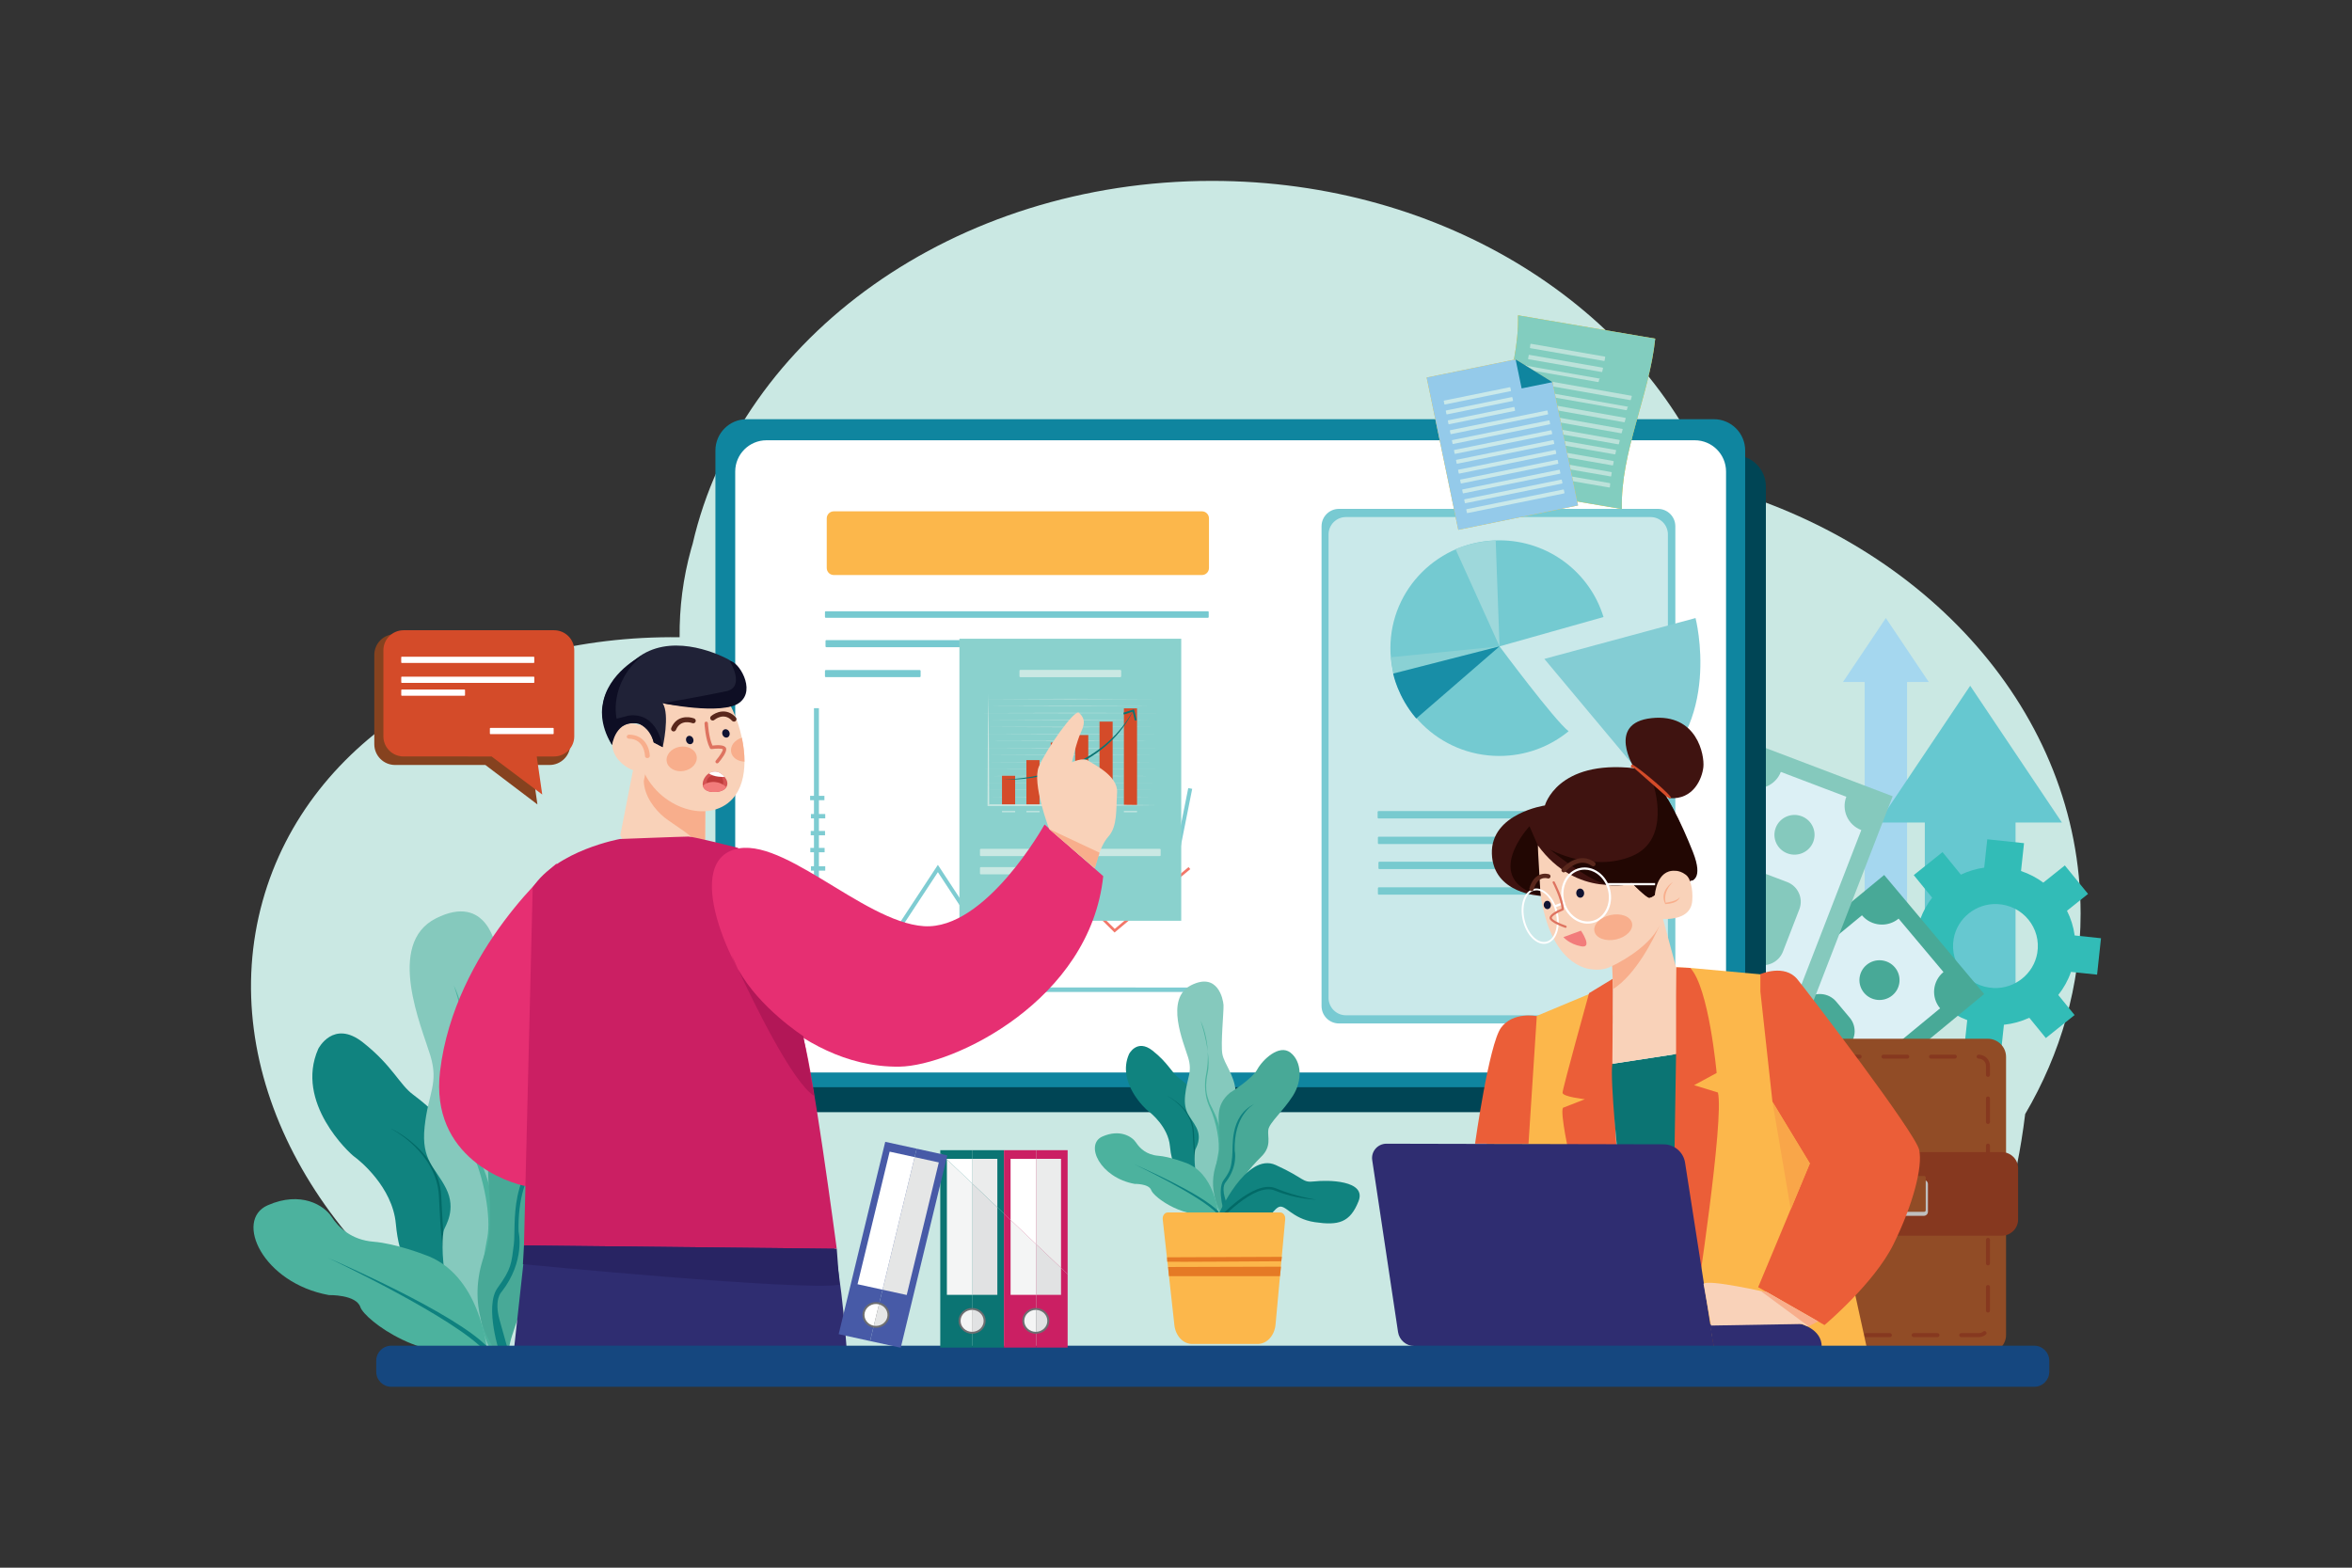 <?xml version="1.0" encoding="utf-8"?>
<!-- Generator: Adobe Illustrator 27.5.0, SVG Export Plug-In . SVG Version: 6.00 Build 0)  -->
<svg version="1.1" id="_x30_7" xmlns="http://www.w3.org/2000/svg" xmlns:xlink="http://www.w3.org/1999/xlink" x="0px" y="0px"
	 viewBox="0 0 4680 3120" style="enable-background:new 0 0 4680 3120;" xml:space="preserve">
<rect x="0" y="0" width="4680" height="3120" fill="#333333" stroke="none"/>
<g>
	<rect id="_x30_7_1_" x="0" y="0" style="opacity:0;fill:#FFFFFF;" width="4680" height="3120"/>
	<g>
		<g>
			<path style="fill:#CAE8E3;" d="M3408.398,966.209C3267.18,613.64,2874.198,360,2411.479,360
				c-512.191,0-938.884,310.786-1033.301,722.51c-0.967,3.271-1.981,6.519-2.898,9.815c-16.15,58.108-23.578,117.075-22.984,175.93
				c-396.551-5.191-738.614,197.105-829.843,525.337c-93.486,336.357,105.19,701.472,461.406,907.315h1156.672
				c26.924-18.97,54.722,19.024,78.463-2.91c25.389,21.218,49.64-16.767,77.385,2.91h618.681
				c56.004,7.825,113.469,11.961,172.079,11.961c58.61,0,116.075-4.136,172.078-11.961h578.842
				c64.568-69.23,111.985-150.642,137.536-242.573c0,0,36.31-93.924,54.072-241.111c70.553-120.108,110.308-255.56,110.308-398.921
				C4139.974,1419.448,3832.734,1081.617,3408.398,966.209z"/>
			<g>
				<g>
					<g>
						<polygon style="fill:#A5D7EF;" points="3667.122,1357.301 3710.263,1357.301 3710.263,1870.547 3794.708,1870.547 
							3794.708,1357.301 3837.848,1357.301 3752.485,1230.003 						"/>
					</g>
					<g>
						<polygon style="fill:#66C8D0;" points="3737.768,1636.941 3829.999,1636.941 3829.999,1990.747 4010.536,1990.747 
							4010.536,1636.941 4102.767,1636.941 3920.268,1364.785 						"/>
					</g>
				</g>
				<g>
					<g>
						<path style="fill:#32BCB7;" d="M4112.883,1812.588l41.901-33.505l-46.209-56.712l-42.816,34.236
							c-13.256-9.837-28.169-17.681-44.334-23.075l5.973-55.456l-73.155-7.733l-6.079,56.44
							c-16.32,2.285-31.932,7.058-46.399,13.947l-36.54-44.845l-57.248,45.777l36.601,44.918
							c-9.723,12.465-17.622,26.458-23.266,41.632l-58.049-6.136l-7.806,72.471l57.056,6.031
							c1.867,16.413,6.31,32.155,12.962,46.783l-44.235,35.369l46.21,56.712l42.907-34.308c13.06,10.513,27.862,19.071,44.032,25.1
							l-5.763,53.503l73.156,7.733l5.603-52.012c17.777-1.86,34.806-6.636,50.503-13.922l32.912,40.393l57.25-45.777l-32.548-39.944
							c10.831-13.608,19.464-29.083,25.334-45.96l51.926,5.489l7.806-72.47l-52.421-5.541
							C4125.797,1844.374,4120.555,1827.818,4112.883,1812.588z M4053.688,1897.047c-7.098,41.093-44.603,71.079-86.648,69.276
							c-50.98-2.186-88.272-47.954-79.672-97.781c7.093-41.093,44.595-71.083,86.64-69.286
							C4024.997,1801.437,4062.297,1847.214,4053.688,1897.047z"/>
					</g>
				</g>
				<g>
					<g>
						<g>
							<polygon style="fill:#48A997;" points="3250.873,2152.035 3449.841,2388.952 3948.085,1978.32 3749.118,1741.403 							"/>
						</g>
						<g>
							<path style="fill:#DCF0F5;" d="M3704.93,1821.632l-366.382,301.957c18.285,21.772,15.291,54.106-6.688,72.22l89.264,106.29
								c21.978-18.114,54.618-15.147,72.903,6.625l366.383-301.957c-18.285-21.772-15.291-54.106,6.688-72.22l-89.264-106.29
								C3755.855,1846.37,3723.216,1843.404,3704.93,1821.632z"/>
						</g>
						<g>
							<path style="fill:#48A997;" d="M3653.725,1993.45c-15.005-17.867-41.789-20.3-59.824-5.437l-70.001,57.692
								c-18.035,14.864-20.492,41.397-5.488,59.264l26.821,31.937c15.005,17.867,41.789,20.3,59.824,5.437l70.001-57.692
								c18.035-14.864,20.492-41.397,5.488-59.264L3653.725,1993.45z"/>
						</g>
						<g>
							<path style="fill:#48A997;" d="M3714.27,1920.24c-16.945,13.965-19.253,38.894-5.156,55.68
								c14.097,16.786,39.262,19.073,56.207,5.107c16.945-13.965,19.253-38.894,5.156-55.68
								C3756.379,1908.562,3731.215,1906.275,3714.27,1920.24z"/>
						</g>
						<g>
							<path style="fill:#A2DADC;" d="M3430.795,2153.868c-16.945,13.965-19.253,38.894-5.156,55.68
								c14.097,16.786,39.262,19.073,56.207,5.107c16.945-13.965,19.253-38.894,5.156-55.68
								C3472.904,2142.189,3447.74,2139.903,3430.795,2153.868z"/>
						</g>
					</g>
					<g>
						<g>
							<polygon style="fill:#85C9BD;" points="3243.477,2073.831 3533.943,2184.204 3766.063,1584.736 3475.597,1474.362 							"/>
						</g>
						<g>
							<path style="fill:#DCF0F5;" d="M3673.811,1585.754l-130.314-49.518c-10.24,26.443-40.179,39.657-66.872,29.514
								l-170.689,440.816c26.693,10.143,40.032,39.802,29.793,66.245l130.314,49.518c10.239-26.443,40.179-39.657,66.872-29.514
								L3703.604,1652C3676.911,1641.857,3663.573,1612.197,3673.811,1585.754z"/>
						</g>
						<g>
							<path style="fill:#85C9BD;" d="M3555.867,1755.321l-39.156-14.879c-21.905-8.323-46.473,2.52-54.875,24.22l-32.612,84.222
								c-8.402,21.699,2.544,46.038,24.448,54.361l39.156,14.878c21.905,8.324,46.473-2.52,54.876-24.219l32.612-84.223
								C3588.718,1787.984,3577.772,1763.645,3555.867,1755.321z"/>
						</g>
						<g>
							<path style="fill:#85C9BD;" d="M3584.976,1624.505c-20.58-7.82-43.663,2.367-51.557,22.755
								c-7.894,20.387,2.389,43.254,22.97,51.074c20.58,7.82,43.664-2.368,51.558-22.755
								C3615.84,1655.192,3605.556,1632.325,3584.976,1624.505z"/>
						</g>
						<g>
							<path style="fill:#A2DADC;" d="M3452.912,1965.57c-20.58-7.82-43.663,2.368-51.558,22.755
								c-7.894,20.388,2.39,43.254,22.97,51.075c20.581,7.82,43.664-2.368,51.558-22.755
								C3483.776,1996.257,3473.492,1973.391,3452.912,1965.57z"/>
						</g>
					</g>
					<g>
						<path style="fill:#914C26;" d="M3955.176,2067.299H3268.82c-20.141,0-36.469,16.175-36.469,36.127v553.242
							c0,19.953,16.328,36.128,36.469,36.128h686.356c20.141,0,36.469-16.175,36.469-36.128v-553.242
							C3991.645,2083.474,3975.317,2067.299,3955.176,2067.299z"/>
					</g>
					<g>
						<g>
							<path style="fill:#86381F;" d="M3381.721,2653.208h-47.341c-2.207,0-3.996,1.773-3.996,3.959
								c0,2.187,1.789,3.959,3.996,3.959h47.341c2.207,0,3.996-1.772,3.996-3.959
								C3385.717,2654.98,3383.927,2653.208,3381.721,2653.208z"/>
							<path style="fill:#86381F;" d="M3416.319,2098.969h-47.341c-2.207,0-3.997,1.773-3.997,3.959s1.789,3.959,3.997,3.959h47.341
								c2.207,0,3.996-1.773,3.996-3.959S3418.525,2098.969,3416.319,2098.969z"/>
							<path style="fill:#86381F;" d="M3476.402,2653.208h-47.341c-2.207,0-3.996,1.773-3.996,3.959
								c0,2.187,1.789,3.959,3.996,3.959h47.341c2.207,0,3.996-1.772,3.996-3.959
								C3480.398,2654.98,3478.609,2653.208,3476.402,2653.208z"/>
							<path style="fill:#86381F;" d="M3321.637,2098.969h-34.815c-0.001,0-0.001,0-0.002,0c-5.105,0-10.109,1.748-14.087,4.92
								c-1.72,1.371-1.991,3.863-0.608,5.566c0.79,0.971,1.948,1.477,3.116,1.477c0.879,0,1.764-0.286,2.502-0.875
								c2.602-2.075,5.74-3.17,9.077-3.17c0.001,0,0.002,0,0.002,0h34.815c2.207,0,3.997-1.773,3.997-3.959
								S3323.844,2098.969,3321.637,2098.969z"/>
							<path style="fill:#86381F;" d="M3571.083,2653.208h-47.34c-2.207,0-3.996,1.773-3.996,3.959c0,2.187,1.789,3.959,3.996,3.959
								h47.34c2.207,0,3.997-1.772,3.997-3.959C3575.079,2654.98,3573.29,2653.208,3571.083,2653.208z"/>
							<path style="fill:#86381F;" d="M3510.999,2098.969h-47.34c-2.207,0-3.996,1.773-3.996,3.959s1.789,3.959,3.996,3.959h47.34
								c2.207,0,3.996-1.773,3.996-3.959S3513.206,2098.969,3510.999,2098.969z"/>
							<path style="fill:#86381F;" d="M3286.822,2653.208c-8,0-14.508-6.447-14.508-14.372v-18.098c0-2.187-1.79-3.959-3.996-3.959
								c-2.207,0-3.996,1.772-3.996,3.959v18.098c0,12.291,10.094,22.29,22.501,22.29h0.218c2.207,0,3.887-1.772,3.887-3.959
								C3290.926,2654.98,3289.028,2653.208,3286.822,2653.208z"/>
							<path style="fill:#86381F;" d="M3268.317,2296.416c2.207,0,3.996-1.773,3.996-3.959v-46.897c0-2.186-1.79-3.958-3.996-3.958
								c-2.207,0-3.996,1.772-3.996,3.958v46.897C3264.321,2294.643,3266.11,2296.416,3268.317,2296.416z"/>
							<path style="fill:#86381F;" d="M3268.317,2202.622c2.207,0,3.996-1.773,3.996-3.959v-46.897c0-2.186-1.79-3.959-3.996-3.959
								c-2.207,0-3.996,1.773-3.996,3.959v46.897C3264.321,2200.849,3266.11,2202.622,3268.317,2202.622z"/>
							<path style="fill:#86381F;" d="M3605.68,2098.969h-47.341c-2.207,0-3.996,1.773-3.996,3.959s1.789,3.959,3.996,3.959h47.341
								c2.207,0,3.997-1.773,3.997-3.959S3607.888,2098.969,3605.68,2098.969z"/>
							<path style="fill:#86381F;" d="M3268.317,2390.21c2.207,0,3.996-1.773,3.996-3.959v-46.897c0-2.187-1.79-3.959-3.996-3.959
								c-2.207,0-3.996,1.772-3.996,3.959v46.897C3264.321,2388.438,3266.11,2390.21,3268.317,2390.21z"/>
							<path style="fill:#86381F;" d="M3268.317,2484.004c2.207,0,3.996-1.773,3.996-3.959v-46.897c0-2.186-1.79-3.958-3.996-3.958
								c-2.207,0-3.996,1.772-3.996,3.958v46.897C3264.321,2482.231,3266.11,2484.004,3268.317,2484.004z"/>
							<path style="fill:#86381F;" d="M3268.317,2577.799c2.207,0,3.996-1.772,3.996-3.959v-46.897c0-2.186-1.79-3.958-3.996-3.958
								c-2.207,0-3.996,1.772-3.996,3.958v46.897C3264.321,2576.026,3266.11,2577.799,3268.317,2577.799z"/>
							<path style="fill:#86381F;" d="M3795.044,2098.969h-47.341c-2.207,0-3.996,1.773-3.996,3.959s1.79,3.959,3.996,3.959h47.341
								c2.207,0,3.996-1.773,3.996-3.959S3797.25,2098.969,3795.044,2098.969z"/>
							<path style="fill:#86381F;" d="M3955.678,2275.982c-2.207,0-3.996,1.772-3.996,3.958v46.897c0,2.186,1.789,3.958,3.996,3.958
								s3.996-1.772,3.996-3.958v-46.897C3959.675,2277.755,3957.885,2275.982,3955.678,2275.982z"/>
							<path style="fill:#86381F;" d="M3955.678,2369.777c-2.207,0-3.996,1.772-3.996,3.958v46.897c0,2.186,1.789,3.959,3.996,3.959
								s3.996-1.773,3.996-3.959v-46.897C3959.675,2371.549,3957.885,2369.777,3955.678,2369.777z"/>
							<path style="fill:#86381F;" d="M3955.678,2557.365c-2.207,0-3.996,1.772-3.996,3.959v46.897c0,2.187,1.789,3.959,3.996,3.959
								s3.996-1.772,3.996-3.959v-46.897C3959.675,2559.138,3957.885,2557.365,3955.678,2557.365z"/>
							<path style="fill:#86381F;" d="M3955.678,2463.571c-2.207,0-3.996,1.772-3.996,3.959v46.897c0,2.187,1.789,3.959,3.996,3.959
								s3.996-1.772,3.996-3.959v-46.897C3959.675,2465.343,3957.885,2463.571,3955.678,2463.571z"/>
							<path style="fill:#86381F;" d="M3955.678,2182.188c-2.207,0-3.996,1.772-3.996,3.958v46.897c0,2.186,1.789,3.959,3.996,3.959
								s3.996-1.773,3.996-3.959v-46.897C3959.675,2183.961,3957.885,2182.188,3955.678,2182.188z"/>
							<path style="fill:#86381F;" d="M3937.174,2098.969h-0.109c-2.207,0-3.942,1.773-3.942,3.959s1.844,3.959,4.051,3.959
								c7.999,0,14.508,6.447,14.508,14.372v17.991c0,2.186,1.789,3.959,3.996,3.959s3.996-1.773,3.996-3.959v-17.991
								C3959.675,2108.969,3949.581,2098.969,3937.174,2098.969z"/>
							<path style="fill:#86381F;" d="M3760.446,2653.208h-47.341c-2.207,0-3.996,1.773-3.996,3.959
								c0,2.187,1.789,3.959,3.996,3.959h47.341c2.207,0,3.996-1.772,3.996-3.959
								C3764.442,2654.98,3762.653,2653.208,3760.446,2653.208z"/>
							<path style="fill:#86381F;" d="M3946.318,2649.984c-2.614,2.109-5.776,3.224-9.144,3.224h-34.706
								c-2.207,0-3.997,1.773-3.997,3.959c0,2.187,1.79,3.959,3.997,3.959h34.706c5.153,0,10.194-1.777,14.192-5.002
								c1.711-1.381,1.968-3.875,0.575-5.57C3950.544,2648.856,3948.027,2648.603,3946.318,2649.984z"/>
							<path style="fill:#86381F;" d="M3665.764,2653.208h-47.341c-2.207,0-3.996,1.773-3.996,3.959
								c0,2.187,1.789,3.959,3.996,3.959h47.341c2.207,0,3.996-1.772,3.996-3.959
								C3669.76,2654.98,3667.971,2653.208,3665.764,2653.208z"/>
							<path style="fill:#86381F;" d="M3700.362,2098.969h-47.34c-2.207,0-3.997,1.773-3.997,3.959s1.789,3.959,3.997,3.959h47.34
								c2.207,0,3.997-1.773,3.997-3.959S3702.569,2098.969,3700.362,2098.969z"/>
							<path style="fill:#86381F;" d="M3889.724,2098.969h-47.34c-2.207,0-3.997,1.773-3.997,3.959s1.789,3.959,3.997,3.959h47.34
								c2.207,0,3.996-1.773,3.996-3.959S3891.931,2098.969,3889.724,2098.969z"/>
							<path style="fill:#86381F;" d="M3855.127,2653.208h-47.341c-2.207,0-3.996,1.773-3.996,3.959
								c0,2.187,1.789,3.959,3.996,3.959h47.341c2.207,0,3.997-1.772,3.997-3.959
								C3859.124,2654.98,3857.334,2653.208,3855.127,2653.208z"/>
						</g>
					</g>
					<g>
						<path style="fill:#86381F;" d="M3983.109,2292.953h-230.697c-17.957,0-32.514,14.421-32.514,32.209v101.853
							c0,17.789,14.557,32.209,32.514,32.209h230.697c17.957,0,32.514-14.42,32.514-32.209v-101.853
							C4015.623,2307.374,4001.066,2292.953,3983.109,2292.953z"/>
					</g>
					<g>
						<g>
							<path style="fill:#BFBFBF;" d="M3828.052,2348.463h-131.518c-4.513,0-8.172,3.624-8.172,8.096v55.068
								c0,4.471,3.659,8.095,8.172,8.095h131.518c4.513,0,8.172-3.624,8.172-8.095v-55.068
								C3836.224,2352.087,3832.565,2348.463,3828.052,2348.463z"/>
						</g>
					</g>
					<g>
						<path style="fill:#914C26;" d="M3828.739,2340.459h-141.754c-1.687,0-3.054,1.367-3.054,3.054v65.15
							c0,1.687,1.368,3.055,3.054,3.055h141.754c1.687,0,3.054-1.368,3.054-3.054v-65.15
							C3831.794,2341.827,3830.426,2340.459,3828.739,2340.459z"/>
					</g>
				</g>
			</g>
			<g>
				<g>
					<path style="fill:#10837F;" d="M941.46,2358.005c8.521-77.378-91.601-158.976-119.295-179.375
						c-27.693-20.4-41.185-57.682-100.122-104.108c-58.937-46.427-88.761,12.896-88.761,12.896
						c-47.339,106.922,62.488,208.217,71.956,214.782c9.468,6.565,75.743,60.026,82.37,133.184
						c6.628,73.157,30.297,100.356,52.073,118.177c21.776,17.82,21.776,33.765,21.776,33.765
						c19.883,59.088,68.169,87.226,68.169,87.226l41.659,19.696c31.244-56.275-5.681-212.438-21.303-229.32
						C934.359,2448.045,932.939,2435.383,941.46,2358.005z"/>
					<path style="fill:#026A67;" d="M877.964,2379.927c-4.751-89.415-97.83-132.882-98.759-133.328l-0.266,0.264
						c0.906,0.433,89.809,46.619,94.414,133.306c0.295,5.55,0.572,11.203,0.854,16.954c4.269,87.316,9.583,195.98,95.3,298.581
						l3.556-2.911c-84.737-101.435-90.01-209.255-94.247-295.888C878.534,2391.144,878.259,2385.482,877.964,2379.927z"/>
				</g>
				<g>
					<path style="fill:#85C9BD;" d="M1023.83,2352.378c-7.101-36.579,17.042-68.937,11.361-128.025
						c-5.681-59.089-42.605-99.888-49.706-136.466c-7.101-36.579,5.681-164.604,4.261-185.707
						c-1.421-21.103-21.303-125.211-122.135-74.564c-100.832,50.647-28.403,216.658-11.361,272.932
						c17.042,56.275-4.26,74.564-11.361,142.094c-7.101,67.53,21.302,80.191,42.605,122.397c21.303,42.207-1.42,74.564-4.26,83.005
						c-2.84,8.441-5.681,49.24,4.26,102.702c9.941,53.461,55.387,111.143,55.387,111.143l38.345,30.951
						c0,0,80.95-175.859,78.11-226.506C1056.495,2415.687,1030.931,2388.957,1023.83,2352.378z"/>
					<path style="fill:#4CB29E;" d="M930.336,2078.366c-3.608-71.036-27.221-117.097-27.221-117.097
						S922.668,2018.873,930.336,2078.366z"/>
					<path style="fill:#4CB29E;" d="M975.545,2484.624c26.983-115.363-35.794-199.659-39.292-215.251
						c-2.84-12.662-21.302-39.861-6.154-112.081c4.811-22.936,3.819-51.137,0.237-78.926c1.397,27.506-0.202,58.753-7.338,92.526
						c0,0-12.782,59.089,14.202,116.771c26.983,57.682,39.765,135.059,32.664,174.452c-7.101,39.392-35.504,167.417,11.361,230.727
						l8.521-21.103C989.747,2671.737,948.561,2599.987,975.545,2484.624z"/>
				</g>
				<path style="fill:#48A997;" d="M1242.064,2081.79c-42.605-32.827-105.093,27.2-124.975,63.778
					c-19.883,36.579-103.199,88.164-103.199,88.164c-57.754,48.771-40.712,100.357-38.818,170.7
					c1.893,70.343-9.468,88.164-9.468,88.164c-41.659,109.736,14.202,186.176,14.202,186.176l35.031,35.172
					c-12.308-31.889,17.042-82.537,18.936-105.046c1.894-22.51,55.86-92.854,97.519-133.184s23.669-75.033,27.457-102.232
					c3.787-27.2,55.86-70.343,92.785-128.494C1288.456,2186.836,1284.669,2114.617,1242.064,2081.79z"/>
				<path style="fill:#0E817F;" d="M1022.41,2476.651c-4.734,37.517-4.734,48.771-32.191,86.288
					c-27.456,37.517,5.208,134.121,5.208,134.121l19.172,17.938c0,0,4.616,5.276,0.237-1.055c-4.379-6.331-2.84-23.448-2.84-23.448
					s-6.627-22.51-17.989-63.778c-11.361-41.268,3.787-55.337,3.787-55.337c48.286-61.902,34.084-120.053,34.084-120.053
					c-3.585-131.391,67.466-172.02,75.073-175.989C1009.249,2323.376,1027.133,2439.222,1022.41,2476.651z"/>
				<path style="fill:#0E817F;" d="M1106.951,2275.339c0.226-0.111,0.442-0.229,0.669-0.339
					C1107.621,2275,1107.381,2275.115,1106.951,2275.339z"/>
				<path style="fill:#4CB29E;" d="M843.942,2496.816c0,0-56.57-22.041-100.596-25.558c-44.025-3.517-69.588-28.137-83.79-49.944
					c-14.202-21.807-60.357-52.054-127.106-22.51c-66.748,29.544-9.941,154.755,122.135,178.672c0,0,53.966-1.407,62.487,23.917
					c8.522,25.324,130.183,119.115,251.845,84.881C968.917,2686.275,955.662,2534.333,843.942,2496.816z"/>
				<path style="fill:#0E817F;" d="M652.218,2503.147c2.543,1.145,252.601,119.207,313.264,186.182l6.869-6.108
					C910.404,2614.826,662.673,2507.854,652.218,2503.147z"/>
			</g>
			<path style="fill:#2F2D71;" d="M1050.239,2434.504l-28.495,259.991h663.774c-8.516-114.856-21.324-212.026-40.094-274.451
				L1050.239,2434.504z"/>
			<g>
				<path style="fill:#004555;" d="M3451.435,905.999H1547.127c-34.412,0-62.308,27.896-62.308,62.308V2151.15
					c0,34.412,27.896,62.308,62.308,62.308h1904.308c34.411,0,62.307-27.896,62.307-62.308V968.306
					C3513.742,933.895,3485.846,905.999,3451.435,905.999z"/>
				<path style="fill:#0F859F;" d="M3410.245,834.282H1485.85c-34.412,0-62.308,27.896-62.308,62.308v1204.853
					c0,34.412,27.896,62.308,62.308,62.308h1924.395c34.412,0,62.308-27.896,62.308-62.308V896.59
					C3472.552,862.179,3444.656,834.282,3410.245,834.282z"/>
				<path style="fill:#FFFFFF;" d="M3372.179,876.214H1525.227c-34.412,0-62.308,27.896-62.308,62.308v1133.559
					c0,34.412,27.896,62.308,62.308,62.308h1846.952c34.412,0,62.308-27.896,62.308-62.308V938.522
					C3434.487,904.11,3406.591,876.214,3372.179,876.214z"/>
				<path style="fill:#78CAD2;" d="M3298.955,1012.76H2664.23c-19.117,0-34.615,15.498-34.615,34.616v954.864
					c0,19.118,15.498,34.615,34.615,34.615h634.725c19.118,0,34.616-15.497,34.616-34.615v-954.864
					C3333.57,1028.258,3318.073,1012.76,3298.955,1012.76z"/>
				<path style="fill:#CAE9EA;" d="M3284.186,1029.016h-606.008c-19.118,0-34.615,15.498-34.615,34.615v922.354
					c0,19.118,15.498,34.616,34.615,34.616h606.008c19.118,0,34.616-15.498,34.616-34.616v-922.354
					C3318.802,1044.514,3303.304,1029.016,3284.186,1029.016z"/>
				<path style="fill:#FCB74B;" d="M2391.577,1017.637h-732.464c-7.76,0-14.051,6.291-14.051,14.052v98.69
					c0,7.76,6.291,14.051,14.051,14.051h732.464c7.76,0,14.052-6.291,14.052-14.051v-98.69
					C2405.629,1023.928,2399.338,1017.637,2391.577,1017.637z"/>
				<path style="fill:#76C9D0;" d="M2403.641,1216.496h-760.693c-0.796,0-1.441,0.646-1.441,1.441v10.122
					c0,0.796,0.645,1.441,1.441,1.441h760.693c0.796,0,1.441-0.645,1.441-1.441v-10.122
					C2405.082,1217.141,2404.437,1216.496,2403.641,1216.496z"/>
				<path style="fill:#76C9D0;" d="M2190.201,1273.932h-546.039c-0.862,0-1.561,0.699-1.561,1.562v10.965
					c0,0.862,0.699,1.561,1.561,1.561h546.039c0.863,0,1.561-0.699,1.561-1.561v-10.965
					C2191.762,1274.631,2191.063,1273.932,2190.201,1273.932z"/>
				<path style="fill:#76C9D0;" d="M1830.292,1333.535h-187.224c-0.862,0-1.561,0.699-1.561,1.561v10.966
					c0,0.862,0.699,1.561,1.561,1.561h187.224c0.862,0,1.561-0.699,1.561-1.561v-10.966
					C1831.853,1334.234,1831.154,1333.535,1830.292,1333.535z"/>
				<rect x="1619.628" y="1409.394" style="fill:#7ECCD2;" width="9.845" height="560.814"/>
				<polygon style="fill:#7ECCD2;" points="1619.628,1974.136 2375.272,1974.272 2375.272,1965.332 1619.696,1965.061 				"/>
				<rect x="1611.97" y="1583.87" style="fill:#7ECCD2;" width="28.443" height="8.669"/>
				<rect x="1613.611" y="1620.038" style="fill:#7ECCD2;" width="28.443" height="8.669"/>
				<rect x="1613.201" y="1653.768" style="fill:#7ECCD2;" width="28.443" height="8.67"/>
				<rect x="1612.38" y="1687.498" style="fill:#7ECCD2;" width="28.442" height="8.67"/>
				<rect x="1613.611" y="1724.073" style="fill:#7ECCD2;" width="28.443" height="8.669"/>
				<rect x="1613.611" y="1758.209" style="fill:#7ECCD2;" width="28.443" height="8.67"/>
				<rect x="1613.611" y="1793.159" style="fill:#7ECCD2;" width="28.443" height="8.67"/>
				<rect x="1614.431" y="1827.296" style="fill:#7ECCD2;" width="28.443" height="8.669"/>
				<rect x="1613.611" y="1868.34" style="fill:#7ECCD2;" width="28.443" height="8.669"/>
				<rect x="1613.611" y="1908.167" style="fill:#7ECCD2;" width="28.443" height="8.669"/>
				<polygon style="fill:#7ECCD2;" points="2319.271,1794.309 2179.986,1758.419 2124.353,1785.977 2099.04,1645.897 
					2039.611,1793.076 1957.591,1756.436 1911.534,1790.262 1866.196,1721.229 1740.365,1912.69 1675.715,1830.899 
					1669.417,1835.784 1740.964,1926.3 1866.194,1735.757 1909.466,1801.643 1958.583,1765.572 2043.936,1803.704 2096.09,1674.541 
					2118.364,1797.802 2180.878,1766.839 2325.471,1804.096 2372.24,1569.959 2364.393,1568.421 				"/>
				<polygon style="fill:#F27769;" points="2218.05,1848.718 2173.502,1804.587 2131.526,1881.188 1997.774,1805.781 
					1877.87,1899.498 1674.25,1896.263 1674.164,1901.546 1879.682,1904.812 1998.258,1812.132 2133.617,1888.447 
					2174.781,1813.326 2217.748,1855.89 2368.398,1729.698 2364.955,1725.663 				"/>
				<path style="fill:#74CAD1;" d="M2983.233,1075.344c-119.625,0-216.601,96.068-216.601,214.573
					c0,118.505,96.976,214.572,216.601,214.572c52.429,0,100.503-18.457,137.973-49.164
					c-28.617-22.282-137.426-168.93-137.426-168.93L3190.639,1228C3163.81,1139.688,3081.123,1075.344,2983.233,1075.344z"/>
				<path style="fill:#9ED8DB;" d="M2896.264,1092.954l87.516,193.44l-7.657-210.779
					C2976.123,1075.615,2933.459,1076.699,2896.264,1092.954z"/>
				<path style="fill:#8AD1D4;" d="M2772.101,1340.579l211.679-54.185l-216.054,21.674
					C2768.82,1315.654,2772.101,1340.579,2772.101,1340.579z"/>
				<path style="fill:#188EA7;" d="M2818.047,1429.984l165.733-143.59l-211.679,54.185
					C2772.101,1340.579,2780.853,1386.636,2818.047,1429.984z"/>
				<path style="fill:#84CDD4;" d="M3072.937,1311.319l200.192,239.498c156.435-105.119,100.643-320.775,100.643-320.775
					L3072.937,1311.319z"/>
				<path style="fill:#77CACF;" d="M3254.826,1614.213h-512.007c-0.896,0-1.621,0.726-1.621,1.621v11.387
					c0,0.896,0.726,1.621,1.621,1.621h512.007c0.895,0,1.621-0.725,1.621-1.621v-11.387
					C3256.447,1614.939,3255.721,1614.213,3254.826,1614.213z"/>
				<path style="fill:#77CACF;" d="M3255.372,1665.147h-512.007c-0.895,0-1.621,0.726-1.621,1.621v11.387
					c0,0.896,0.726,1.622,1.621,1.622h512.007c0.896,0,1.622-0.726,1.622-1.622v-11.387
					C3256.994,1665.873,3256.268,1665.147,3255.372,1665.147z"/>
				<path style="fill:#77CACF;" d="M3256.466,1714.997H2744.46c-0.896,0-1.621,0.726-1.621,1.621v11.388
					c0,0.895,0.726,1.621,1.621,1.621h512.007c0.896,0,1.622-0.726,1.622-1.621v-11.388
					C3258.088,1715.723,3257.362,1714.997,3256.466,1714.997z"/>
				<path style="fill:#77CACF;" d="M3255.372,1765.931h-512.007c-0.895,0-1.621,0.726-1.621,1.622v11.387
					c0,0.896,0.726,1.621,1.621,1.621h512.007c0.896,0,1.622-0.726,1.622-1.621v-11.387
					C3256.994,1766.657,3256.268,1765.931,3255.372,1765.931z"/>
			</g>
			<g>
				<rect x="1909.04" y="1271.225" style="fill:#8AD1CD;" width="441.376" height="561.282"/>
				<g>
					<polygon style="fill:#CAE8E3;" points="1957.32,1391.184 2129.729,1391.616 2302.137,1391.184 2129.729,1390.752 					"/>
					<polygon style="fill:#CAE8E3;" points="1957.32,1405.113 2129.729,1405.545 2302.137,1405.113 2129.729,1404.682 					"/>
					<polygon style="fill:#CAE8E3;" points="1957.32,1419.042 2129.729,1419.474 2302.137,1419.042 2129.729,1418.611 					"/>
					<polygon style="fill:#CAE8E3;" points="1957.32,1432.972 2129.729,1433.403 2302.137,1432.972 2129.729,1432.54 					"/>
					<polygon style="fill:#CAE8E3;" points="1957.32,1446.901 2129.729,1447.333 2302.137,1446.901 2129.729,1446.469 					"/>
					<polygon style="fill:#CAE8E3;" points="1957.32,1460.83 2129.729,1461.262 2302.137,1460.83 2129.729,1460.399 					"/>
					<polygon style="fill:#CAE8E3;" points="1957.32,1474.759 2129.729,1475.191 2302.137,1474.759 2129.729,1474.328 					"/>
					<polygon style="fill:#CAE8E3;" points="1957.32,1488.688 2129.729,1489.12 2302.137,1488.688 2129.729,1488.256 					"/>
					<polygon style="fill:#CAE8E3;" points="1957.32,1502.618 2129.729,1503.049 2302.137,1502.618 2129.729,1502.186 					"/>
					<polygon style="fill:#CAE8E3;" points="1957.32,1516.547 2129.729,1516.979 2302.137,1516.547 2129.729,1516.115 					"/>
					<polygon style="fill:#CAE8E3;" points="1957.32,1530.476 2129.729,1530.908 2302.137,1530.476 2129.729,1530.044 					"/>
					<polygon style="fill:#CAE8E3;" points="1957.32,1544.405 2129.729,1544.838 2302.137,1544.405 2129.729,1543.974 					"/>
					<polygon style="fill:#CAE8E3;" points="1957.32,1558.334 2129.729,1558.767 2302.137,1558.334 2129.729,1557.903 					"/>
					<polygon style="fill:#CAE8E3;" points="1957.32,1572.264 2129.729,1572.695 2302.137,1572.264 2129.729,1571.832 					"/>
					<polygon style="fill:#CAE8E3;" points="1957.32,1586.193 2129.729,1586.625 2302.137,1586.193 2129.729,1585.761 					"/>
					<rect x="1993.783" y="1543.974" style="fill:#D44B29;" width="26.148" height="58.458"/>
					<rect x="2042.29" y="1512.791" style="fill:#D44B29;" width="26.148" height="89.641"/>
					<rect x="2090.798" y="1477.888" style="fill:#D44B29;" width="26.148" height="124.544"/>
					<rect x="2139.306" y="1462.892" style="fill:#D44B29;" width="26.149" height="139.54"/>
					<rect x="2187.813" y="1436.173" style="fill:#D44B29;" width="26.148" height="166.259"/>
					<rect x="2236.321" y="1409.772" style="fill:#D44B29;" width="26.148" height="192.659"/>
					<path style="fill:#CAE8E3;" d="M2134.407,1600.95l-83.864-0.189l-82.25,0.066c0.001,0.535,0.002,1.069,0.003,1.604
						l-1.617-1.602l1.615-0.002c-0.059-36.302-0.155-72.604-0.469-108.907l-0.467-55.255l-0.678-55.255l-0.678,55.255l-0.467,55.255
						c-0.319,36.837-0.414,73.674-0.472,110.511l-0.003,1.602l1.621,0.001l83.865,0.067l83.864-0.189l83.865-0.53l83.865-0.951
						l-83.865-0.951L2134.407,1600.95z"/>
					<path style="fill:#CAE8E3;" d="M1968.296,1602.431c-0.001-0.535-0.002-1.069-0.003-1.604l-1.615,0.002L1968.296,1602.431z"/>
					<rect x="1993.783" y="1614.109" style="fill:#CAE8E3;" width="26.148" height="2.342"/>
					<rect x="2042.29" y="1614.109" style="fill:#CAE8E3;" width="26.148" height="2.342"/>
					<rect x="2090.798" y="1614.109" style="fill:#C8C8C8;" width="26.148" height="2.342"/>
					<rect x="2139.306" y="1614.109" style="fill:#C8C8C8;" width="26.149" height="2.342"/>
					<rect x="2187.813" y="1614.109" style="fill:#C8C8C8;" width="26.148" height="2.342"/>
					<rect x="2236.321" y="1614.109" style="fill:#CAE8E3;" width="26.148" height="2.342"/>
					<g>
						<path style="fill:#0B7473;" d="M2233.006,1446.584c-3.75,5.106-8.169,9.675-12.291,14.47l-6.667,6.763l-3.35,3.36
							l-3.532,3.174c-18.602,17.167-39.92,31.356-62.777,42.343c-22.709,11.36-47.068,19.25-71.837,25.066
							c-12.403,2.895-24.974,5.101-37.629,6.717c-12.648,1.691-25.4,2.703-38.192,2.873c25.596,1.062,51.296-1.735,76.431-6.854
							c25.121-5.238,49.735-13.291,72.864-24.507c11.521-5.673,22.737-12.022,33.272-19.364
							c10.523-7.325,20.768-15.143,29.894-24.153c18.667-17.585,33.809-38.617,45.431-61.184l-0.207-0.109
							C2247.824,1426.033,2241.104,1436.813,2233.006,1446.584z"/>
						<g>
							<polygon style="fill:#0B7473;" points="2235.115,1418.594 2236.277,1422.109 2253.753,1416.424 2258.199,1434.104 
								2261.821,1433.206 2256.401,1411.675 							"/>
						</g>
					</g>
				</g>
				<g>
					<path style="fill:#CAE8E3;" d="M2307.909,1689.334h-356.36c-0.882,0-1.597,0.715-1.597,1.597v11.219
						c0,0.882,0.715,1.597,1.597,1.597h356.36c0.882,0,1.597-0.715,1.597-1.597v-11.219
						C2309.506,1690.049,2308.79,1689.334,2307.909,1689.334z"/>
				</g>
				<g>
					<path style="fill:#CAE8E3;" d="M2150.783,1725.712h-199.234c-0.882,0-1.597,0.715-1.597,1.597v11.219
						c0,0.882,0.715,1.597,1.597,1.597h199.234c0.882,0,1.597-0.715,1.597-1.597v-11.219
						C2152.38,1726.426,2151.665,1725.712,2150.783,1725.712z"/>
				</g>
				<g>
					<path style="fill:#CAE8E3;" d="M2229.346,1333.248h-199.234c-0.882,0-1.597,0.715-1.597,1.598v11.219
						c0,0.882,0.715,1.598,1.597,1.598h199.234c0.882,0,1.597-0.715,1.597-1.598v-11.219
						C2230.943,1333.963,2230.228,1333.248,2229.346,1333.248z"/>
				</g>
			</g>
			<g>
				<path style="fill:#86421F;" d="M1093.438,1262.092H786.13c-22.837,0-41.354,18.509-41.354,41.341v177.676
					c0,22.833,18.516,41.34,41.354,41.34h179.658l103.564,78.499l-11.218-78.499h35.304c22.837,0,41.353-18.508,41.353-41.34
					v-177.676C1134.791,1280.601,1116.275,1262.092,1093.438,1262.092z"/>
				<path style="fill:#D44B29;" d="M1102.4,1254.288H803.156c-22.238,0-40.268,17.861-40.268,39.892v171.452
					c0,22.032,18.03,39.892,40.268,39.892H978.1l100.846,75.75l-10.924-75.75h34.378c22.238,0,40.268-17.86,40.268-39.892v-171.452
					C1142.669,1272.149,1124.639,1254.288,1102.4,1254.288z"/>
				<g>
					<path style="fill:#FFFFFF;" d="M1062.055,1307.035H799.372c-0.575,0-1.041,0.466-1.041,1.041v10.229
						c0,0.575,0.466,1.041,1.041,1.041h262.684c0.575,0,1.041-0.466,1.041-1.041v-10.229
						C1063.096,1307.501,1062.63,1307.035,1062.055,1307.035z"/>
					<path style="fill:#FFFFFF;" d="M1062.136,1346.739H799.453c-0.575,0-1.041,0.466-1.041,1.041v10.229
						c0,0.575,0.466,1.041,1.041,1.041h262.683c0.575,0,1.041-0.466,1.041-1.041v-10.229
						C1063.176,1347.205,1062.71,1346.739,1062.136,1346.739z"/>
					<path style="fill:#FFFFFF;" d="M924.273,1372.305h-124.82c-0.575,0-1.041,0.466-1.041,1.04v10.228
						c0,0.575,0.466,1.041,1.041,1.041h124.82c0.574,0,1.04-0.466,1.04-1.041v-10.228
						C925.313,1372.771,924.847,1372.305,924.273,1372.305z"/>
					<path style="fill:#FFFFFF;" d="M1100.622,1448.721H975.802c-0.574,0-1.041,0.466-1.041,1.041v10.228
						c0,0.575,0.466,1.041,1.041,1.041h124.821c0.575,0,1.041-0.466,1.041-1.041v-10.228
						C1101.663,1449.187,1101.197,1448.721,1100.622,1448.721z"/>
				</g>
			</g>
			<g>
				<path style="fill:#FCB74B;" d="M3363.244,1926.353l-28.186-1.216c0,0-3.844,717.141,2.562,729.296l379.92,41.546
					l-164.611-752.277L3363.244,1926.353z"/>
				<path style="fill:#FCB74B;" d="M3167.773,1975.914l-112.749,47.134c0,0-51.787-4.318-63.318,46.732
					c-11.531,51.05-37.154,232.159-37.154,232.159h114.023h99.931C3168.507,2301.94,3186.99,1990.5,3167.773,1975.914z"/>
				<path style="fill:#3F1310;" d="M3251.948,1528.886c-153.374-17.017-177.913,74.145-177.913,74.145
					s-107.975,15.802-105.521,96.024c2.454,80.223,96.932,83.869,96.932,83.869l36.81,17.017c0,0,90.797,8.508,95.705,8.508
					c4.908,0,89.57,4.862,89.57,4.862l77.3-60.775c0,0,33.128,6.078-24.54-119.118
					C3282.622,1508.223,3251.948,1528.886,3251.948,1528.886z"/>
				<path style="fill:#EB5E38;" d="M3209.715,1947.545l-47.805,29.04c0,0-52.763,190.03-52.763,198.134
					c0,8.103,44.414,12.965,44.414,12.965L3110,2204.7c-5.979,10.535,12.812,95.619,12.812,95.619h96.514
					C3209.077,2261.423,3209.715,1947.545,3209.715,1947.545z"/>
				<path style="fill:#EB5E38;" d="M3370.931,2159.727l44.841-24.31c0,0-15.374-170.169-52.528-209.064l-28.186-1.216
					l-12.812,708.633l52.528-38.896c0,0,56.372-367.079,43.56-420.561L3370.931,2159.727z"/>
				<path style="fill:#0B7473;" d="M3221.035,2320.172l8.968,4.862l101.246,7.354l3.81-234.651l-126.835,19.448
					C3203.098,2148.788,3221.035,2320.172,3221.035,2320.172z"/>
				<path style="fill:#F9D2B9;" d="M3334.565,1729.037c-9.816,4.052-44.172,3.241-41.718,51.861c0,0-7.362,5.672-11.452,5.672
					c-4.09,0-35.174-29.982-35.174-29.982s-107.975,33.224-186.502-74.55c0,0-12.27,209.875,94.887,244.719
					c0,0,34.356,10.535,57.26-7.293c0,0,50.715-29.172,76.891-92.377c0,0,75.255,14.586,78.527-34.844
					C3370.557,1742.813,3344.381,1724.985,3334.565,1729.037z"/>
				<path style="fill:#F9D2B9;" d="M3207.369,1919.464l2.135,43.353l-1.281,154.367l126.835-19.448v-172.6l-33.529-123.878
					C3301.53,1801.259,3258.615,1887.051,3207.369,1919.464z"/>
				<path style="fill:#3F1310;" d="M3286.303,1429.215c-90.797,9.724-34.356,99.67-34.356,99.67l69.938,59.559
					c47.853,3.646,65.031-38.896,67.485-61.99C3391.824,1503.36,3377.101,1419.491,3286.303,1429.215z"/>
				<path style="fill:#220703;" d="M3043.36,1644.358c0,0-98.159,105.747,22.086,138.566l-5.726-100.886L3043.36,1644.358z"/>
				<path style="fill:#220703;" d="M3289.984,1561.704c0,0,36.81,109.395-42.944,142.213
					c-79.754,32.818-163.19-13.371-163.19-13.371s85.889,70.499,122.699,71.714c36.81,1.215,39.673-5.672,39.673-5.672
					s29.039,29.982,35.174,29.982s11.452-5.672,11.452-5.672s3.272-50.241,40.081-47.81c0,0,18.405-1.216,31.902,19.448
					c0,0,25.767-1.215,3.681-57.128C3346.426,1639.496,3309.616,1561.704,3289.984,1561.704z"/>
				<path style="fill:#EB5E38;" d="M3576.55,1949.141c-25.623-31.603-73.77-10.417-73.77-10.417v34.406l24.045,219.672
					l74.388,122.644l-102.814,246.304l131.96,75.36c0,0,98.65-82.653,137.084-160.445c38.435-77.792,58.934-154.368,51.247-188.402
					S3602.173,1980.743,3576.55,1949.141z"/>
				<path style="fill:#FFFFFF;" d="M3052.007,1768.834c-9.435,2.15-16.898,9.941-21.013,21.938
					c-4.009,11.689-4.375,26.061-1.031,40.467c3.344,14.407,10.011,27.177,18.772,35.956c7.345,7.36,15.459,11.229,23.328,11.229
					c1.765,0,3.519-0.195,5.248-0.589c9.435-2.149,16.897-9.94,21.013-21.938c4.009-11.689,4.376-26.061,1.031-40.468
					C3092.381,1785.38,3071.158,1764.476,3052.007,1768.834z M3094.799,1854.712c-3.685,10.742-10.191,17.677-18.322,19.53
					c-8.127,1.851-17.041-1.57-25.093-9.639c-8.281-8.299-14.6-20.441-17.792-34.189c-3.192-13.749-2.862-27.405,0.927-38.454
					c3.685-10.741,10.192-17.677,18.323-19.53c1.458-0.332,2.932-0.494,4.412-0.494c15.901,0,32.511,18.642,38.472,44.321
					C3098.919,1830.006,3098.589,1843.662,3094.799,1854.712z"/>
				<path style="fill:#FFFFFF;" d="M3181.138,1735.909c-11.484-8.365-24.894-11.357-37.763-8.427
					c-26.434,6.022-42.23,35.516-35.212,65.746c3.386,14.585,11.52,27.185,22.905,35.477c8.611,6.271,18.302,9.523,28.037,9.523
					c3.25,0,6.506-0.363,9.726-1.096c26.434-6.023,42.23-35.516,35.212-65.746
					C3200.656,1756.801,3192.522,1744.201,3181.138,1735.909z M3167.845,1832.889c-11.605,2.645-23.737-0.089-34.174-7.691
					c-10.537-7.675-18.075-19.375-21.225-32.944c-6.475-27.892,7.842-55.044,31.914-60.528c2.885-0.658,5.804-0.983,8.722-0.983
					c8.81,0,17.61,2.962,25.451,8.673c10.537,7.675,18.075,19.375,21.225,32.945
					C3206.233,1800.252,3191.917,1827.405,3167.845,1832.889z"/>
				<path style="fill:#FFFFFF;" d="M3092.502,1802.069l1.769,3.985c5.716-2.491,15.943-6.307,19.089-5.911l0.545-4.32
					C3108.687,1795.182,3095.156,1800.912,3092.502,1802.069z"/>
			</g>
			<path style="fill:#2F2D71;" d="M3310.173,2277.417l-551.242-1.236c-17.588-0.039-31.089,15.437-28.5,32.67l51.393,342.168
				c2.4,15.983,16.235,27.827,32.547,27.863l595.712,1.33l-57.167-366.413C3349.654,2292.9,3331.519,2277.464,3310.173,2277.417z"/>
			<path style="fill:#2F2D71;" d="M3580.754,2634.228l-178.644,1.393l7.971,44.591l214.749,0.929
				C3625.767,2643.982,3580.754,2634.228,3580.754,2634.228z"/>
			<g>
				<g>
					<path style="fill:#F9D2B9;" d="M1330.282,1510.66l-54.499-60.388l-41.412,211.262c0,0,10.919,45,80.389,54.029
						c53.719,6.992,77.097-15.092,84.939-25.463c2.308-3.052,3.267-5.089,3.267-5.089l0.611-86.277l0.046-6.823l-61.979-68.668
						L1330.282,1510.66z"/>
					<path style="fill:#F8AE8C;" d="M1331.935,1511.407c-0.544-0.261-1.1-0.51-1.654-0.747
						c-12.191-5.606-24.793-10.304-37.577-14.265l-11.706,58.042c0.907,30.22,22.424,57.3,41.215,72.556
						c16.104,13.089,58.825,36.603,77.485,63.107c2.308-3.052,3.267-5.089,3.267-5.089l0.611-86.277l-61.934-75.491
						L1331.935,1511.407z"/>
					<path style="fill:#F9D2B9;" d="M1433.12,1374.735c-95.275-96.066-186.628,45.428-159.757,140.749
						c25.572,90.72,136.014,128.404,184.763,73.74c16.573-18.576,23.179-45.081,23.255-73.413
						c0.045-15.642-1.902-31.851-5.265-47.587C1467.652,1428.623,1450.246,1391.989,1433.12,1374.735z"/>
					<path style="fill:#DE7360;" d="M1417.627,1483.781c-7.534-16.419-8.971-44.128-8.985-44.419
						c-0.089-1.861-1.6-3.289-3.572-3.211c-1.881,0.091-3.333,1.673-3.241,3.536c0.062,1.299,1.649,31.996,10.79,49.339
						c0.672,1.272,2.062,1.969,3.523,1.778c10.094-1.478,20.657-1.174,22.091,0.481c0.61,2.58-5.865,13.044-13.856,22.391
						c-1.219,1.423-1.042,3.556,0.397,4.761c0.639,0.538,1.424,0.802,2.202,0.802c0.968,0,1.93-0.406,2.604-1.193
						c5.426-6.343,17.756-21.872,15.061-29.076C1442.034,1482.004,1427.561,1482.522,1417.627,1483.781z"/>
					<path style="fill:#101332;" d="M1369.681,1464.74c-3.811,1.289-5.664,5.922-4.137,10.349c1.526,4.426,5.852,6.968,9.663,5.679
						c3.811-1.289,5.663-5.922,4.137-10.348C1377.818,1465.994,1373.492,1463.451,1369.681,1464.74z"/>
					<path style="fill:#101332;" d="M1441.704,1451.601c-3.811,1.29-5.663,5.923-4.138,10.349c1.526,4.426,5.853,6.969,9.664,5.679
						c3.811-1.29,5.663-5.923,4.137-10.349C1449.842,1452.854,1445.516,1450.312,1441.704,1451.601z"/>
					<path style="fill:#F8AE8C;" d="M1351.828,1486.34c-16.423,3.091-27.681,16.318-25.145,29.542
						c2.536,13.224,17.906,21.439,34.33,18.347c16.424-3.091,27.682-16.317,25.146-29.541
						C1383.622,1491.463,1368.252,1483.249,1351.828,1486.34z"/>
					<path style="fill:#F8AE8C;" d="M1454.805,1496.832c2.133,11.104,13.321,18.678,26.577,18.98
						c0.045-15.642-1.902-31.851-5.265-47.587C1461.821,1472.505,1452.489,1484.674,1454.805,1496.832z"/>
					<path style="fill:#59271C;" d="M1381.189,1429.835c-11.289-4.294-35.323-5.837-45.523,18.962
						c-1.052,2.563,0.19,5.485,2.775,6.529c0.625,0.252,1.271,0.372,1.906,0.372c1.995,0,3.885-1.179,4.685-3.121
						c8.828-21.463,30.124-14.283,32.551-13.386c2.59,0.983,5.52-0.305,6.517-2.888
						C1385.099,1433.721,1383.796,1430.823,1381.189,1429.835z"/>
					<path style="fill:#59271C;" d="M1414.87,1425.186c-2.118,1.802-2.357,4.964-0.538,7.063c1.819,2.096,5.011,2.338,7.129,0.533
						c0.775-0.663,19.176-15.964,35.189,1.739c0.997,1.102,2.38,1.665,3.767,1.665c1.2,0,2.407-0.423,3.372-1.279
						c2.079-1.846,2.254-5.013,0.39-7.072C1446.137,1407.895,1424.038,1417.383,1414.87,1425.186z"/>
					<g>
						<path style="fill:#202237;" d="M1235.128,1457.781c-0.034-0.092-0.069-0.184-0.103-0.276
							c-0.073-0.164-0.147-0.329-0.222-0.492C1233.902,1455.056,1235.659,1459.227,1235.128,1457.781z"/>
						<path style="fill:#202237;" d="M1244.513,1473.614c0.063,0.076,0.126,0.151,0.189,0.227c-1.049-1.619-1.181-1.65-0.982-1.291
							c0.118,0.163,0.231,0.33,0.351,0.493C1244.213,1473.234,1244.364,1473.423,1244.513,1473.614z"/>
						<path style="fill:#202237;" d="M1264.856,1336.72c0.154-0.113,0.311-0.222,0.465-0.335
							C1265.325,1336.377,1265.199,1336.468,1264.856,1336.72z"/>
						<path style="fill:#202237;" d="M1271.139,1317.101c-13.848,4.509-26.194,12.701-36.203,23.156
							c-10.73,11.208-18.178,25.727-23.369,40.162c-10.656,29.634-10.316,62.884,2.498,91.765
							c3.626,8.173,8.572,15.571,14.339,22.417c3.096,3.674,7.018,6.559,10.895,9.382c4.505,3.281,11.714,5.693,17.174,4.045
							c3.259-0.984,6.71-4.471,6.279-8.17c-0.323-2.766-0.68-5.052-2.35-7.387c-1.494-2.089-2.821-4.39-4.573-6.277
							c-2.324-2.503-4.634-4.968-6.875-7.549c-1.061-1.223-2.202-2.376-3.257-3.606c-0.337-0.394-0.665-0.795-0.994-1.195
							c0.064,0.099,0.126,0.194,0.197,0.306c-0.117-0.183-0.25-0.359-0.386-0.533c-0.12-0.146-0.241-0.29-0.362-0.436
							c-0.175-0.21-0.338-0.46-0.431-0.628c-1.902-2.621-3.651-5.35-5.233-8.171c-0.784-1.398-1.528-2.816-2.232-4.254
							c-0.353-0.719-0.695-1.444-1.028-2.172c-0.068-0.148-0.135-0.298-0.202-0.447c0.034,0.092,0.069,0.184,0.103,0.276
							c0.531,1.446-1.226-2.726-0.325-0.768c0.075,0.163,0.148,0.328,0.222,0.492c-1.126-3.053-2.303-6.058-3.224-9.187
							c-0.984-3.341-1.791-6.732-2.431-10.154c-0.271-1.445-0.432-2.92-0.705-4.365c0.042,0.333,0.087,0.666,0.118,1
							c0.126,1.352-0.234-1.607-0.205-1.469c0.032,0.155,0.057,0.313,0.087,0.469c-0.017-0.133-0.032-0.267-0.047-0.4
							c-0.105-0.935-0.198-1.872-0.279-2.809c-0.607-6.963-0.515-13.934,0.005-20.898c0.124-1.652,0.28-3.302,0.469-4.948
							c0.054-0.466,0.37-3.339,0.152-1.297c-0.213,1.997,0.198-1.209,0.271-1.654c0.556-3.396,1.25-6.769,2.08-10.109
							c0.853-3.427,1.85-6.819,2.993-10.162c0.529-1.547,1.089-3.084,1.681-4.608c0.294-0.759,0.62-1.506,0.908-2.267
							c0.057-0.15,0.089-0.239,0.106-0.286c-0.014,0.026-0.028,0.054-0.042,0.081c-0.134,0.317-0.464,1.139-0.46,1.115
							c0.064-0.364,0.268-0.75,0.46-1.115c0.048-0.114,0.07-0.161,0.042-0.081c0.073-0.139,0.143-0.275,0.201-0.404
							c2.757-6.161,6.054-12.093,9.922-17.639c1.021-1.465,2.044-2.932,3.084-4.384c0.477-0.667,0.971-1.321,1.46-1.979
							c-0.046,0.055-0.089,0.106-0.141,0.168c0.066-0.079,0.129-0.16,0.194-0.24c0.02-0.027,0.04-0.055,0.061-0.082
							c0.115-0.155,0.314-0.393,0.428-0.524c0.052-0.065,0.104-0.13,0.157-0.195c2.299-2.804,4.768-5.471,7.409-7.962
							c1.336-1.26,2.716-2.476,4.139-3.639c0.3-0.245,1.391-1.074,1.402-1.095c-0.154,0.113-0.311,0.222-0.465,0.335
							c0.343-0.252,0.469-0.342,0.465-0.335c0.548-0.401,1.094-0.804,1.652-1.191c3.018-2.097,6.193-3.949,9.496-5.568
							C1283.461,1326.196,1278.583,1314.677,1271.139,1317.101z"/>
						<path style="fill:#202237;" d="M1251.672,1349.953c0.689-0.823,0.705-0.864,0.542-0.677c-0.162,0.202-0.326,0.404-0.489,0.605
							C1251.707,1349.905,1251.689,1349.929,1251.672,1349.953z"/>
						<path style="fill:#202237;" d="M1228.784,1434.799c-0.031-0.334-0.076-0.667-0.118-1c-0.03-0.156-0.054-0.314-0.087-0.469
							C1228.55,1433.192,1228.91,1436.151,1228.784,1434.799z"/>
						<path style="fill:#202237;" d="M1236.962,1374.441c0.014-0.027,0.028-0.055,0.042-0.081
							C1237.032,1374.279,1237.01,1374.326,1236.962,1374.441z"/>
					</g>
					<g>
						<path style="fill:#F9D2B9;" d="M1292.808,1462.617c-6.05-13.076-20.383-22.279-37.123-22.784
							c-3.61-0.109-6.869,0.224-9.367,1.123c-9.994,3.601-17.731,11.239-22.716,19.907c-23.387,40.68,33.312,92.029,82.937,71.851
							c18.214-7.408,6.131-27.169,6.131-27.169L1292.808,1462.617z"/>
						<path style="fill:#F8AE8C;" d="M1252.133,1462.064c-2.626-0.058-4.895,1.704-5.05,3.938c-0.155,2.235,1.863,4.091,4.489,4.149
							c30.852,0.681,31.815,33.361,31.85,34.746c0.039,2.128,2.013,3.801,4.49,3.856c0.112,0.002,0.224-0.003,0.355-0.008
							c2.619-0.101,4.728-1.992,4.696-4.223C1292.747,1490.146,1283.934,1462.766,1252.133,1462.064z"/>
					</g>
				</g>
				<path style="fill:#202237;" d="M1450.894,1313.251c-30.441-16.638-119.666-53.033-183.697-3.12
					c-64.032,49.913-89.224,95.667-49.336,172.617c0,0,0-49.914,52.485-42.634c0,0,22.043,6.932,30.441,37.435l17.845,9.358
					c0,0,14.696-64.471,0-87.348c0,0,96.572,16.638,138.56,5.199C1499.18,1393.321,1481.335,1329.889,1450.894,1313.251z"/>
				<path style="fill:#0E0E24;" d="M1250.752,1424.17l-23.793,6.239c0,0-16.795-68.631,50.385-125.477
					c0,0-69.28,33.276-78.377,99.134c0,0-8.397,35.355,18.895,78.683c0,0,6.998-51.647,52.485-42.634
					c0,0,23.093,4.853,30.441,37.435l17.845,9.358C1318.632,1486.908,1309.535,1416.545,1250.752,1424.17z"/>
				<path style="fill:#0E0E24;" d="M1452.294,1316.025c0,0,31.491,51.3-6.998,59.619c-38.489,8.319-126.664,23.917-126.664,23.917
					s117.566,24.61,152.556-1.04S1467.689,1313.944,1452.294,1316.025z"/>
			</g>
			<path style="fill:#15477F;" d="M4047.685,2678.187H778.606c-16.551,0-29.969,13.418-29.969,29.969v21.875
				c0,16.551,13.418,29.969,29.969,29.969h3269.079c16.552,0,29.969-13.418,29.969-29.969v-21.875
				C4077.655,2691.605,4064.237,2678.187,4047.685,2678.187z"/>
			<g id="_x31_1_1_">
				<g>
					<g>
						<polygon style="fill:#0B7473;" points="1870.945,2294.831 1935.131,2355.868 1935.131,2289.08 1870.945,2289.08 						"/>
						<polygon style="fill:#0B7473;" points="1870.945,2681.899 1935.131,2681.899 1935.131,2355.868 1870.945,2294.831 						"/>
						<polygon style="fill:#0B7473;" points="1935.131,2355.868 1997.67,2415.343 1997.67,2289.08 1935.131,2289.08 						"/>
						<polygon style="fill:#0B7473;" points="1935.131,2681.899 1997.67,2681.899 1997.67,2415.343 1935.131,2355.868 						"/>
						<polygon style="fill:#F4F5F5;" points="1884.11,2577.048 1935.131,2577.048 1935.131,2355.868 1884.11,2307.354 						"/>
						<polygon style="fill:#FFFFFF;" points="1884.11,2307.354 1935.131,2355.868 1935.131,2306.295 1884.11,2306.295 						"/>
						<polygon style="fill:#EBECEC;" points="1935.131,2355.868 1984.501,2402.82 1984.501,2306.295 1935.131,2306.295 						"/>
						<polygon style="fill:#E1E2E3;" points="1935.131,2577.048 1984.501,2577.048 1984.501,2402.82 1935.131,2355.868 						"/>
						<path style="fill:#6D6E71;" d="M1935.271,2603.19l-0.204-0.016c-0.253-0.015-0.505-0.03-0.761-0.03
							c-14.867,0-26.962,11.502-26.962,25.639c0,14.138,12.095,25.641,26.962,25.641c0.256,0,0.509-0.016,0.761-0.031l0.204-0.007
							c14.582-0.495,26.001-11.738,26.001-25.602C1961.272,2614.921,1949.853,2603.678,1935.271,2603.19z"/>
						<path style="fill:#F4F5F5;" d="M1911.364,2628.784c0,12.051,10.273,21.816,22.941,21.816c0.281,0,0.549-0.03,0.825-0.038
							v-43.555c-0.276-0.007-0.545-0.038-0.825-0.038C1921.638,2606.969,1911.364,2616.733,1911.364,2628.784z"/>
						<path style="fill:#E1E2E3;" d="M1935.131,2607.006v43.555c12.283-0.411,22.12-9.993,22.12-21.778
							C1957.251,2617,1947.414,2607.426,1935.131,2607.006z"/>
					</g>
					<g>
						<polygon style="fill:#CB1F63;" points="1997.67,2415.343 2061.855,2476.379 2061.855,2289.08 1997.67,2289.08 						"/>
						<polygon style="fill:#CB1F63;" points="1997.67,2681.899 2061.855,2681.899 2061.855,2476.379 1997.67,2415.343 						"/>
						<polygon style="fill:#CB1F63;" points="2061.855,2476.379 2124.394,2535.847 2124.394,2289.08 2061.855,2289.08 						"/>
						<polygon style="fill:#CB1F63;" points="2061.855,2681.899 2124.394,2681.899 2124.394,2535.847 2061.855,2476.379 						"/>
						<polygon style="fill:#FFFFFF;" points="2010.839,2427.866 2061.855,2476.379 2061.855,2306.295 2010.839,2306.295 						"/>
						<polygon style="fill:#F4F5F5;" points="2010.839,2577.048 2061.855,2577.048 2061.855,2476.379 2010.839,2427.866 						"/>
						<polygon style="fill:#EBECEC;" points="2061.855,2476.379 2111.229,2523.332 2111.229,2306.295 2061.855,2306.295 						"/>
						<polygon style="fill:#E1E2E3;" points="2061.855,2577.048 2111.229,2577.048 2111.229,2523.332 2061.855,2476.379 						"/>
						<path style="fill:#6D6E71;" d="M2062,2603.19l-0.205-0.016c-0.252-0.015-0.505-0.03-0.761-0.03
							c-14.871,0-26.966,11.502-26.966,25.639c0,14.138,12.095,25.641,26.966,25.641c0.256,0,0.509-0.016,0.761-0.031l0.2-0.007
							c14.582-0.495,26.001-11.738,26.001-25.602C2087.996,2614.921,2076.577,2603.678,2062,2603.19z"/>
						<path style="fill:#F4F5F5;" d="M2038.089,2628.784c0,12.051,10.274,21.816,22.945,21.816c0.277,0,0.545-0.03,0.821-0.038
							v-43.555c-0.276-0.007-0.545-0.038-0.821-0.038C2048.362,2606.969,2038.089,2616.733,2038.089,2628.784z"/>
						<path style="fill:#E1E2E3;" d="M2061.855,2607.006v43.555c12.287-0.411,22.12-9.993,22.12-21.778
							C2083.975,2617,2074.142,2607.426,2061.855,2607.006z"/>
					</g>
					<g>
						<polygon style="fill:#475AA7;" points="1668.786,2655.246 1731.337,2668.935 1823.986,2286.117 1761.435,2272.429 						"/>
						<polygon style="fill:#475AA7;" points="1731.337,2668.935 1792.286,2682.272 1884.932,2299.455 1823.986,2286.117 						"/>
						<polygon style="fill:#FFFFFF;" points="1706.349,2555.865 1756.068,2566.75 1819.925,2302.898 1770.206,2292.013 						"/>
						<polygon style="fill:#E5E6E6;" points="1756.068,2566.75 1804.185,2577.276 1868.042,2313.425 1819.925,2302.898 						"/>
						<path style="fill:#6D6E71;" d="M1750.044,2592.26l-0.2-0.061c-0.236-0.069-0.481-0.129-0.732-0.19
							c-1.995-0.435-4.037-0.655-6.068-0.655c-12.623,0-23.421,8.181-26.257,19.889c-1.613,6.681-0.4,13.551,3.42,19.355
							c3.822,5.804,9.793,9.849,16.813,11.387c0.253,0.054,0.501,0.091,0.753,0.13l0.197,0.038c1.689,0.305,3.412,0.465,5.126,0.465
							c12.619,0,23.409-8.174,26.245-19.874C1772.609,2609.238,1764.13,2595.848,1750.044,2592.26z"/>
						<path style="fill:#FFFFFF;" d="M1720.708,2612.103c-2.844,11.746,4.862,23.453,17.209,26.157
							c0.272,0.053,0.541,0.084,0.813,0.138l10.273-42.443c-0.268-0.068-0.525-0.16-0.793-0.221
							C1735.862,2593.037,1723.547,2600.364,1720.708,2612.103z"/>
						<path style="fill:#E5E6E6;" d="M1749.003,2595.954l-10.273,42.443c12.071,2.216,23.911-5.021,26.69-16.506
							C1768.199,2610.404,1760.874,2598.979,1749.003,2595.954z"/>
					</g>
				</g>
			</g>
			<g>
				<g>
					<g>
						<path style="fill:#10837F;" d="M2409.098,2240.458c4.493-40.804-48.305-83.833-62.908-94.591
							c-14.604-10.757-21.719-30.417-52.798-54.9s-46.806,6.8-46.806,6.8c-24.964,56.384,32.952,109.8,37.944,113.262
							c4.993,3.462,39.942,31.654,43.437,70.232c3.495,38.578,15.977,52.921,27.46,62.319c11.483,9.397,11.483,17.805,11.483,17.805
							c10.485,31.16,35.948,45.998,35.948,45.998l21.968,10.386c16.476-29.676-2.996-112.025-11.234-120.928
							C2405.354,2287.939,2404.605,2281.262,2409.098,2240.458z"/>
						<path style="fill:#026A67;" d="M2375.615,2252.019c-2.505-47.152-51.589-70.073-52.079-70.309l-0.14,0.139
							c0.477,0.229,47.359,24.584,49.788,70.297c0.156,2.927,0.302,5.908,0.45,8.94c2.251,46.045,5.053,103.348,50.255,157.452
							l1.875-1.535c-44.684-53.49-47.465-110.348-49.7-156.032C2375.915,2257.933,2375.77,2254.947,2375.615,2252.019z"/>
					</g>
					<g>
						<path style="fill:#85C9BD;" d="M2452.535,2237.491c-3.745-19.29,8.987-36.353,5.991-67.512s-22.467-52.674-26.211-71.963
							c-3.745-19.289,2.996-86.801,2.247-97.93c-0.749-11.128-11.234-66.028-64.406-39.32
							c-53.172,26.708-14.978,114.251-5.991,143.927c8.987,29.675-2.246,39.32-5.991,74.931
							c-3.745,35.611,11.234,42.288,22.467,64.544c11.233,22.257-0.749,39.32-2.247,43.772c-1.498,4.451-2.996,25.966,2.247,54.158
							s29.208,58.609,29.208,58.609l20.22,16.322c0,0,42.688-92.736,41.19-119.444S2456.28,2256.78,2452.535,2237.491z"/>
						<path style="fill:#4CB29E;" d="M2403.232,2092.995c-1.903-37.459-14.354-61.749-14.354-61.749
							S2399.189,2061.622,2403.232,2092.995z"/>
						<path style="fill:#4CB29E;" d="M2427.072,2307.229c14.229-60.835-18.875-105.288-20.72-113.51
							c-1.498-6.677-11.233-21.02-3.245-59.104c2.537-12.095,2.014-26.966,0.125-41.621c0.737,14.505-0.107,30.982-3.869,48.792
							c0,0-6.74,31.16,7.489,61.577c14.229,30.417,20.969,71.221,17.225,91.994c-3.745,20.773-18.722,88.285,5.991,121.67
							l4.494-11.128C2434.561,2405.9,2412.843,2368.063,2427.072,2307.229z"/>
					</g>
					<path style="fill:#48A997;" d="M2567.617,2094.8c-22.467-17.311-55.419,14.343-65.904,33.632
						c-10.485,19.289-54.421,46.492-54.421,46.492c-30.456,25.719-21.468,52.922-20.47,90.016
						c0.999,37.095-4.992,46.492-4.992,46.492c-21.968,57.867,7.489,98.177,7.489,98.177l18.473,18.547
						c-6.49-16.816,8.987-43.524,9.985-55.394c0.999-11.871,29.457-48.965,51.425-70.232c21.968-21.268,12.482-39.567,14.479-53.911
						c1.997-14.343,29.457-37.095,48.928-67.76C2592.081,2150.195,2590.084,2112.111,2567.617,2094.8z"/>
					<path style="fill:#0E817F;" d="M2451.786,2303.024c-2.496,19.784-2.496,25.719-16.975,45.502s2.746,70.727,2.746,70.727
						l10.11,9.459c0,0,2.434,2.782,0.125-0.557c-2.309-3.338-1.498-12.364-1.498-12.364s-3.495-11.871-9.486-33.633
						c-5.991-21.762,1.997-29.181,1.997-29.181c25.463-32.644,17.974-63.308,17.974-63.308c-1.89-69.285,35.574-90.71,39.588-92.805
						C2444.846,2222.197,2454.277,2283.286,2451.786,2303.024z"/>
					<path style="fill:#0E817F;" d="M2496.367,2196.865c0.119-0.059,0.233-0.12,0.354-0.179
						C2496.721,2196.687,2496.594,2196.747,2496.367,2196.865z"/>
					<path style="fill:#4CB29E;" d="M2357.674,2313.658c0,0-29.832-11.623-53.048-13.478c-23.216-1.855-36.697-14.838-44.186-26.337
						c-7.489-11.5-31.828-27.45-67.027-11.87c-35.198,15.58-5.242,81.608,64.406,94.22c0,0,28.458-0.742,32.952,12.612
						s68.65,62.813,132.806,44.761C2423.577,2413.566,2416.587,2333.442,2357.674,2313.658z"/>
					<path style="fill:#0E817F;" d="M2256.571,2316.997c1.341,0.604,133.205,62.862,165.195,98.18l3.622-3.221
						C2392.721,2375.889,2262.084,2319.479,2256.571,2316.997z"/>
					<path style="fill:#10837F;" d="M2418.585,2438.296c-0.5,7.421,0.827,2.476,2.279-4.322
						C2419.512,2434.991,2418.712,2436.4,2418.585,2438.296z"/>
					<path style="fill:#10837F;" d="M2615.298,2351.247c-24.964,2.968-17.974-5.935-76.888-32.643
						c-58.914-26.708-114.522,99.934-114.522,99.934s-1.574,8.643-3.025,15.436c9.229-6.947,44.358,4.448,69.616,5.312
						c28.958,0.989,38.943-28.687,52.923-36.6c13.979-7.914,25.962,22.751,72.893,29.675c46.931,6.925,69.898,0.989,86.873-41.546
						C2720.144,2348.28,2640.261,2348.28,2615.298,2351.247z"/>
					<path style="fill:#026A67;" d="M2419.753,2429.779l3.656,3.186c0.718-0.81,72.221-80.605,113.063-63.667
						c42.803,17.75,82.676,18.148,83.07,18.178c-0.385-0.029-39.143-5.19-81.19-22.626
						C2494.31,2346.574,2422.777,2426.373,2419.753,2429.779z"/>
				</g>
				<g>
					<g>
						<path style="fill:#FCB74B;" d="M2547.382,2413.024h-223.881c-6.049,0-10.712,6.457-9.911,13.723l23.198,210.466
							c2.369,21.5,17.503,37.555,35.4,37.555h130.368c18.196,0,33.482-16.58,35.495-38.498l19.269-209.787
							C2557.979,2419.304,2553.342,2413.024,2547.382,2413.024z"/>
						<polygon style="fill:#E57A25;" points="2326.058,2539.867 2546.906,2539.867 2548.865,2520.934 2324.356,2521.562 						"/>
					</g>
				</g>
				<path style="fill:#E57A25;" d="M2322.544,2511.085c0.815,0.629,226.955-0.943,226.955-0.943l1.087-8.8l-228.315,0.943
					L2322.544,2511.085z"/>
			</g>
			<g>
				<path style="fill:#FFC416;" d="M3020.527,627.531c2.961,113.066-54.781,226.131-66.429,339.197
					c90.06,15.466,180.982,30.931,273.04,46.398c-2.961-113.066,54.781-226.131,66.429-339.197
					C3203.507,658.462,3112.585,642.997,3020.527,627.531z"/>
				<path style="fill:#82CDBF;" d="M3020.527,627.531c2.961,113.066-54.781,226.131-66.429,339.197
					c90.06,15.466,180.982,30.931,273.04,46.398c-2.961-113.066,54.781-226.131,66.429-339.197
					C3203.507,658.462,3112.585,642.997,3020.527,627.531z"/>
				<g>
					<g>
						<path style="fill:#BCE2DA;" d="M3193.264,709.687c-48.781-8.486-97.757-16.974-146.974-25.461
							c-0.538-0.095-1.028,0.259-1.096,0.788c-0.292,2.266-0.6,4.531-0.925,6.797c-0.076,0.528,0.297,1.033,0.833,1.125
							c49.058,8.487,97.89,16.973,146.541,25.461c0.531,0.096,1.045-0.259,1.147-0.788c0.436-2.266,0.859-4.532,1.268-6.798
							C3194.153,710.285,3193.796,709.779,3193.264,709.687z"/>
					</g>
					<g>
						<path style="fill:#BCE2DA;" d="M3188.93,731.671c-48.475-8.487-97.107-16.974-145.941-25.461
							c-0.534-0.093-1.039,0.262-1.131,0.788c-0.393,2.267-0.801,4.532-1.222,6.798c-0.096,0.529,0.253,1.031,0.785,1.124
							c48.701,8.487,97.216,16.973,145.588,25.46c0.529,0.091,1.054-0.259,1.173-0.788c0.511-2.266,1.012-4.531,1.501-6.797
							C3189.798,732.268,3189.459,731.761,3188.93,731.671z"/>
					</g>
					<g>
						<path style="fill:#BCE2DA;" d="M3035.637,727.067c-0.457,2.202-0.926,4.405-1.404,6.608c-0.125,0.582,0.241,1.136,0.824,1.236
							c48.372,8.475,96.593,16.952,144.708,25.427c0.579,0.102,1.166-0.283,1.31-0.866c0.502-2.017,0.995-4.035,1.484-6.052
							c-47.762-8.403-95.64-16.806-143.679-25.209C3036.329,726.099,3035.756,726.486,3035.637,727.067z"/>
						<path style="fill:#BCE2DA;" d="M3182.694,752.864c-0.045,0.185-0.091,0.371-0.136,0.556c0.414,0.073,0.827,0.146,1.241,0.218
							C3182.479,751.727,3182.833,752.285,3182.694,752.864z"/>
					</g>
					<g>
						<path style="fill:#BCE2DA;" d="M3246.241,787.64c-70.625-12.487-141.376-24.974-212.396-37.461
							c-0.528-0.095-1.058,0.26-1.184,0.789c-0.543,2.267-1.094,4.531-1.654,6.798c-0.131,0.526,0.191,1.03,0.717,1.124
							c70.902,12.487,141.569,24.973,212.143,37.46c0.523,0.093,1.066-0.259,1.211-0.788c0.621-2.266,1.239-4.531,1.852-6.797
							C3247.075,788.235,3246.765,787.732,3246.241,787.64z"/>
					</g>
					<g>
						<path style="fill:#BCE2DA;" d="M3025.262,771.036c-0.57,2.202-1.147,4.405-1.728,6.608c-0.153,0.58,0.189,1.133,0.767,1.236
							c70.629,12.476,141.098,24.951,211.553,37.427c0.575,0.102,1.173-0.285,1.335-0.866c0.563-2.017,1.124-4.035,1.685-6.051
							c-70.054-12.404-140.15-24.807-210.428-37.21C3026.002,770.067,3025.413,770.458,3025.262,771.036z"/>
						<path style="fill:#BCE2DA;" d="M3239.029,808.833c-0.052,0.186-0.103,0.371-0.155,0.557c0.411,0.072,0.822,0.145,1.232,0.218
							C3238.854,807.698,3239.19,808.255,3239.029,808.833z"/>
					</g>
					<g>
						<path style="fill:#BCE2DA;" d="M3234.074,831.609c-70.529-12.487-141.014-24.974-211.6-37.461
							c-0.524-0.094-1.065,0.259-1.211,0.788c-0.62,2.267-1.243,4.531-1.869,6.798c-0.146,0.526,0.16,1.032,0.685,1.124
							c70.546,12.487,141.027,24.975,211.583,37.461c0.524,0.09,1.067-0.261,1.212-0.788c0.625-2.266,1.253-4.532,1.882-6.798
							C3234.904,832.206,3234.598,831.703,3234.074,831.609z"/>
					</g>
					<g>
						<path style="fill:#BCE2DA;" d="M3228.038,853.593c-70.629-12.487-141.13-24.974-211.647-37.461
							c-0.525-0.096-1.067,0.26-1.215,0.788c-0.632,2.267-1.264,4.532-1.896,6.798c-0.147,0.529,0.157,1.032,0.682,1.124
							c70.517,12.487,141.052,24.975,211.749,37.461c0.525,0.093,1.064-0.259,1.204-0.788c0.601-2.267,1.206-4.532,1.817-6.798
							C3228.872,854.189,3228.563,853.684,3228.038,853.593z"/>
					</g>
					<g>
						<path style="fill:#BCE2DA;" d="M3222.265,875.578c-70.828-12.487-141.445-24.975-211.993-37.461
							c-0.523-0.093-1.067,0.259-1.213,0.788c-0.626,2.267-1.249,4.531-1.869,6.798c-0.145,0.53,0.163,1.035,0.688,1.125
							c70.587,12.487,141.277,24.974,212.211,37.461c0.526,0.093,1.06-0.261,1.189-0.788c0.558-2.267,1.124-4.532,1.697-6.798
							C3223.109,876.174,3222.791,875.669,3222.265,875.578z"/>
					</g>
					<g>
						<path style="fill:#BCE2DA;" d="M3215.01,895.551c-71.096-12.487-141.902-24.975-212.563-37.461
							c-0.524-0.093-1.065,0.259-1.206,0.789c-0.604,2.267-1.204,4.532-1.798,6.798c-0.138,0.526,0.176,1.031,0.701,1.123
							c70.737,12.487,141.652,24.974,212.89,37.461c0.531,0.091,1.052-0.259,1.17-0.788c0.503-2.265,1.018-4.532,1.542-6.798
							C3215.867,896.148,3215.538,895.643,3215.01,895.551z"/>
					</g>
					<g>
						<path style="fill:#BCE2DA;" d="M3210.226,917.536c-71.484-12.487-142.595-24.974-213.477-37.46
							c-0.526-0.094-1.06,0.264-1.191,0.788c-0.564,2.267-1.12,4.532-1.668,6.798c-0.127,0.527,0.197,1.034,0.724,1.124
							c70.996,12.487,142.255,24.973,213.92,37.461c0.532,0.097,1.044-0.261,1.143-0.788c0.427-2.266,0.866-4.531,1.319-6.797
							C3211.101,918.131,3210.757,917.63,3210.226,917.536z"/>
					</g>
					<g>
						<path style="fill:#BCE2DA;" d="M3206.214,939.52c-71.972-12.487-143.486-24.974-214.687-37.461
							c-0.529-0.093-1.052,0.264-1.171,0.788c-0.505,2.266-1,4.532-1.484,6.798c-0.113,0.526,0.226,1.032,0.756,1.123
							c71.354,12.487,143.055,24.974,215.248,37.46c0.536,0.093,1.033-0.261,1.11-0.788c0.332-2.267,0.679-4.533,1.042-6.798
							C3207.113,940.114,3206.75,939.612,3206.214,939.52z"/>
					</g>
					<g>
						<path style="fill:#BCE2DA;" d="M3203.146,961.505c-72.559-12.486-144.575-24.974-216.194-37.461
							c-0.531-0.094-1.045,0.263-1.145,0.788c-0.429,2.267-0.845,4.532-1.247,6.798c-0.093,0.527,0.264,1.034,0.797,1.124
							c71.812,12.487,144.055,24.974,216.873,37.46c0.541,0.093,1.02-0.261,1.07-0.788c0.219-2.266,0.456-4.531,0.711-6.797
							C3204.073,962.1,3203.685,961.599,3203.146,961.505z"/>
					</g>
				</g>
			</g>
			<g>
				<polygon style="fill:#FFC416;" points="3015.754,715.288 2838.784,751.313 2901.655,1054.408 3140,1005.89 3089.109,760.548 
									"/>
				<polygon style="fill:#94CAEA;" points="3015.754,715.288 2838.784,751.313 2901.655,1054.408 3140,1005.89 3089.109,760.548 
									"/>
				<polygon style="fill:#0F859F;" points="3027.734,773.041 3089.109,760.548 3015.754,715.288 				"/>
				<g>
					<g>
						<path style="fill:#CAE9EA;" d="M3005.28,771.315c-0.098-0.472-0.563-0.776-1.04-0.679l-130.792,26.625
							c-0.476,0.097-0.783,0.558-0.685,1.03l1.26,6.074c0.098,0.472,0.563,0.776,1.04,0.679l130.792-26.625
							c0.476-0.097,0.783-0.558,0.685-1.03L3005.28,771.315z"/>
					</g>
					<g>
						<path style="fill:#CAE9EA;" d="M3009.355,790.959c-0.098-0.472-0.563-0.776-1.04-0.679l-130.792,26.624
							c-0.476,0.097-0.783,0.558-0.685,1.03l1.26,6.074c0.098,0.472,0.563,0.776,1.04,0.679l130.792-26.625
							c0.476-0.097,0.783-0.558,0.685-1.03L3009.355,790.959z"/>
					</g>
					<g>
						<path style="fill:#CAE9EA;" d="M3013.43,810.603c-0.098-0.472-0.563-0.776-1.04-0.679l-130.792,26.625
							c-0.476,0.097-0.783,0.558-0.685,1.03l1.26,6.075c0.098,0.472,0.563,0.776,1.04,0.679l130.792-26.625
							c0.476-0.097,0.783-0.558,0.685-1.03L3013.43,810.603z"/>
					</g>
					<g>
						<path style="fill:#CAE9EA;" d="M3079.148,817.7c-0.098-0.472-0.563-0.776-1.04-0.679l-192.436,39.172
							c-0.476,0.097-0.783,0.558-0.685,1.03l1.26,6.074c0.098,0.472,0.563,0.776,1.04,0.679l192.436-39.173
							c0.476-0.097,0.783-0.558,0.685-1.03L3079.148,817.7z"/>
					</g>
					<g>
						<path style="fill:#CAE9EA;" d="M3083.223,837.344c-0.098-0.472-0.563-0.776-1.04-0.679l-192.436,39.173
							c-0.476,0.097-0.783,0.558-0.685,1.03l1.26,6.075c0.098,0.472,0.563,0.776,1.04,0.679l192.436-39.172
							c0.476-0.097,0.783-0.558,0.685-1.03L3083.223,837.344z"/>
					</g>
					<g>
						<path style="fill:#CAE9EA;" d="M3087.298,856.989c-0.098-0.472-0.563-0.776-1.04-0.679l-192.436,39.173
							c-0.476,0.097-0.783,0.558-0.685,1.03l1.26,6.074c0.098,0.472,0.563,0.776,1.04,0.679l192.436-39.173
							c0.476-0.097,0.783-0.558,0.685-1.03L3087.298,856.989z"/>
					</g>
					<g>
						<path style="fill:#CAE9EA;" d="M3091.373,876.633c-0.098-0.472-0.563-0.776-1.04-0.679l-192.436,39.173
							c-0.476,0.097-0.783,0.558-0.685,1.03l1.26,6.075c0.098,0.472,0.564,0.776,1.04,0.679l192.436-39.172
							c0.476-0.097,0.783-0.558,0.685-1.03L3091.373,876.633z"/>
					</g>
					<g>
						<path style="fill:#CAE9EA;" d="M3095.448,896.278c-0.098-0.472-0.563-0.776-1.04-0.679l-192.436,39.172
							c-0.476,0.097-0.783,0.558-0.685,1.03l1.26,6.074c0.098,0.472,0.563,0.776,1.04,0.679l192.436-39.172
							c0.476-0.097,0.783-0.559,0.685-1.03L3095.448,896.278z"/>
					</g>
					<g>
						<path style="fill:#CAE9EA;" d="M3099.523,915.922c-0.098-0.472-0.563-0.776-1.04-0.679l-192.436,39.173
							c-0.476,0.097-0.783,0.558-0.685,1.03l1.26,6.074c0.098,0.472,0.564,0.776,1.04,0.679l192.436-39.172
							c0.476-0.097,0.783-0.558,0.685-1.03L3099.523,915.922z"/>
					</g>
					<g>
						<path style="fill:#CAE9EA;" d="M3103.598,935.567c-0.098-0.472-0.564-0.776-1.04-0.679l-192.436,39.172
							c-0.476,0.097-0.783,0.559-0.685,1.03l1.26,6.074c0.098,0.472,0.563,0.776,1.04,0.679l192.436-39.172
							c0.477-0.097,0.783-0.558,0.685-1.03L3103.598,935.567z"/>
					</g>
					<g>
						<path style="fill:#CAE9EA;" d="M3107.673,955.211c-0.098-0.472-0.564-0.776-1.04-0.679l-192.436,39.173
							c-0.477,0.097-0.783,0.558-0.686,1.03l1.26,6.074c0.098,0.472,0.563,0.776,1.04,0.679l192.436-39.172
							c0.476-0.097,0.783-0.558,0.685-1.03L3107.673,955.211z"/>
					</g>
					<g>
						<path style="fill:#CAE9EA;" d="M3111.747,974.856c-0.098-0.472-0.563-0.776-1.04-0.679l-192.436,39.173
							c-0.476,0.097-0.783,0.558-0.685,1.03l1.26,6.074c0.098,0.472,0.564,0.776,1.04,0.679l192.436-39.173
							c0.477-0.097,0.783-0.558,0.685-1.03L3111.747,974.856z"/>
					</g>
				</g>
			</g>
			<g>
				<path style="fill:#D55454;" d="M1439,1543.056c-2.099-2.014-4.385-3.717-6.605-4.966c-7.125-4.031-15.331-3.222-21.883,1.028
					c-1.15,0.735-2.227,1.573-3.259,2.505c-5.639,5.135-10.485,14.387-8.686,22.243c0.3,1.357,0.8,2.661,1.522,3.896
					c4.596,7.873,16.145,8.999,24.426,8.5c7.517-0.452,16.464-2.851,20.67-9.56c0.229-0.357,0.444-0.725,0.64-1.114
					c3.368-6.568,0.659-13.802-4.006-19.491C1440.933,1545.025,1439.992,1544.003,1439,1543.056z"/>
				<path style="fill:#BF3C3C;" d="M1436.157,1545.895c-1.499-2.097-3.917-3.434-6.447-4c-2.53-0.566-5.173-0.418-7.73,0.009
					c-4.376,0.731-8.742,2.36-11.881,5.467c-3.14,3.107-4.82,7.887-3.413,12.056c1.492,4.42,6.073,7.248,10.71,8.042
					c4.494,0.77,9.293,0.026,13.755-0.692c3.721-0.598,6.734-3.781,7.606-7.371c0.741-3.052,0.186-6.271-0.714-9.281
					C1437.598,1548.64,1437.06,1547.158,1436.157,1545.895z"/>
				<path style="fill:#F27C7B;" d="M1409.677,1557.633c-4.094,1.163-8.127,3.276-11.11,6.233c0.3,1.357,0.8,2.661,1.522,3.896
					c4.596,7.873,16.145,8.999,24.426,8.5c7.517-0.452,16.464-2.851,20.67-9.56c-3.018-2.988-6.558-5.443-10.43-7.208
					C1426.969,1555.957,1417.9,1555.287,1409.677,1557.633z"/>
				<path style="fill:#FFFFFF;" d="M1432.394,1538.09c-7.125-4.031-15.331-3.222-21.883,1.028c1.055,0.74,2.165,1.429,3.313,2.046
					c6.375,3.44,13.747,4.602,21.002,4.995c2.321,0.124,4.677,0.163,6.993-0.062c-0.886-1.072-1.827-2.094-2.819-3.041
					C1436.901,1541.042,1434.615,1539.339,1432.394,1538.09z"/>
			</g>
			<g>
				<path style="fill:#F4835D;" d="M3234.211,1748.071c-0.179,0-0.179,0.279,0,0.279
					C3234.391,1748.35,3234.391,1748.071,3234.211,1748.071z"/>
			</g>
			<path style="fill:#DE7360;" d="M3115.868,1842.379c-12.992-4.458-27.444-11.625-28.141-15.431
				c-0.622-3.394,11.218-10.632,22.668-15.262c0.863-0.349,1.408-1.201,1.359-2.123c-1.188-22.137-17.629-53.174-18.33-54.485
				c-0.565-1.058-1.888-1.465-2.958-0.903c-1.069,0.56-1.479,1.872-0.913,2.931c0.162,0.305,15.917,30.05,17.721,51.168
				c-7.541,3.17-25.305,11.539-23.856,19.449c1.51,8.243,26.102,17.071,31.017,18.756c0.237,0.081,0.479,0.12,0.716,0.12
				c0.907,0,1.756-0.563,2.069-1.46C3117.615,1844.006,3117.01,1842.771,3115.868,1842.379z"/>
			<path style="fill:#101332;" d="M3143.574,1768.438c-4.319,0.327-7.505,4.659-7.117,9.674c0.388,5.015,4.202,8.815,8.52,8.487
				c4.319-0.328,7.504-4.658,7.117-9.673C3151.707,1771.91,3147.892,1768.11,3143.574,1768.438z"/>
			<path style="fill:#101332;" d="M3078.228,1792.789c-3.932,0.298-6.833,4.242-6.479,8.808c0.353,4.566,3.825,8.026,7.757,7.727
				c3.932-0.298,6.832-4.241,6.479-8.807C3085.633,1795.95,3082.159,1792.491,3078.228,1792.789z"/>
			<path style="fill:#F8AE8C;" d="M3204.557,1821.124c-20.649,4.526-34.96,19.068-31.965,32.482
				c2.996,13.413,22.164,20.616,42.814,16.09c20.65-4.525,34.961-19.068,31.964-32.481
				C3244.375,1823.802,3225.206,1816.598,3204.557,1821.124z"/>
			<path style="fill:#59271C;" d="M3082.326,1739.985c-0.401-0.143-10.002-3.453-20.265,1.713
				c-8.635,4.348-14.974,13.159-18.84,26.19c-0.681,2.296,0.646,4.704,2.963,5.379c0.412,0.12,0.826,0.177,1.236,0.177
				c1.891,0,3.634-1.224,4.194-3.112c3.138-10.578,7.942-17.59,14.281-20.843c6.82-3.501,13.176-1.449,13.504-1.339
				c2.267,0.788,4.755-0.38,5.567-2.624C3085.782,1743.275,3084.6,1740.793,3082.326,1739.985z"/>
			<path style="fill:#59271C;" d="M3172.954,1715.973c-13.718-9.944-29.415-10.788-45.39-2.443
				c-11.594,6.055-19.197,14.843-19.514,15.214c-1.644,1.918-1.406,4.794,0.53,6.423c0.865,0.727,1.923,1.083,2.975,1.083
				c1.304,0,2.599-0.546,3.51-1.608c0.066-0.078,6.752-7.807,16.79-13.049c12.833-6.704,24.834-6.118,35.668,1.736
				c2.05,1.484,4.927,1.046,6.428-0.986C3175.45,1720.311,3175.004,1717.459,3172.954,1715.973z"/>
			<path style="fill:#F27C7B;" d="M3110.824,1865.062c0,0,11.483,13.849,35.448,18.3c23.965,4.451-0.499-31.159-0.499-31.159
				L3110.824,1865.062z"/>
			<path style="fill:#F8AE8C;" d="M3302.231,1842.052c1.234-2.51,2.346-5.06,3.31-7.655
				C3305.54,1834.397,3304.395,1837.213,3302.231,1842.052z"/>
			<path style="fill:#F8AE8C;" d="M3208.058,1922.373l1.623,46.059c46.342-29.339,81.881-102.527,92.55-126.38
				C3278.534,1890.253,3208.058,1922.373,3208.058,1922.373z"/>
			<path style="fill:#EB5E38;" d="M2986.756,2045.341c-23.965,32.643-51.675,230.728-51.675,230.728h106.345l16.476-253.726
				C3057.902,2022.342,3010.721,2012.698,2986.756,2045.341z"/>
			<path style="fill:#F9D2B9;" d="M3389.667,2555.02l14.978,83.092l181.049-3.153l10.859,4.637l17.038-11.128l-96.983-56.198
				C3516.607,2572.269,3399.403,2545.375,3389.667,2555.02z"/>
			<polygon style="fill:#F8AE8C;" points="3503.127,2569.116 3598.613,2639.595 3617.897,2629.766 3514.922,2570.971 			"/>
			<g>
				<path style="fill:#E62F72;" d="M875.629,2131.934c-20.494,172.331,136.228,222.777,172.988,229.203l59.13-642.97
					C1107.747,1718.167,904.544,1888.802,875.629,2131.934z"/>
				<path style="fill:#CB1F63;" d="M1468.652,1687.451c0,0-87.575-22.492-98.927-22.492s-136.228,4.82-136.228,4.82
					s-124.875,22.492-173.528,96.394l-17.377,712.432l622.342,6.677c0,0-51.945-392.977-69.784-428.321
					C1577.31,2021.617,1468.652,1687.451,1468.652,1687.451z"/>
				<path style="fill:#E62F72;" d="M1838.413,1843.288c-123.254-8.033-291.917-192.788-385.979-149.411
					c-94.062,43.377,19.461,273.116,81.088,324.526c61.627,51.41,149.202,106.033,256.238,104.427s379.492-131.738,405.44-379.149
					l-116.767-102.82C2078.434,1640.861,1961.667,1851.321,1838.413,1843.288z"/>
				<path style="fill:#F9D2B9;" d="M2165.468,1513.942c-10.812-7.497-32.435,3.213-32.435,3.213s8.649-40.7,18.38-61.049
					c9.73-20.35,4.325-28.918-4.325-37.487c-8.65-8.568-65.952,73.902-80.007,107.105c-14.055,33.202,20.542,124.241,20.542,124.241
					l90.819,78.186c0,0,8.649-42.842,27.029-63.192c18.38-20.35,15.136-54.623,17.299-87.825
					C2224.933,1543.931,2176.28,1521.439,2165.468,1513.942z"/>
			</g>
			<polygon style="fill:#F8AE8C;" points="2178.442,1728.151 2187.95,1697.098 2087.624,1649.965 			"/>
			<path style="fill:#B21757;" d="M1468.689,1929.003c-7.981-17.137-12.712-27.768-12.712-27.768
				C1459.454,1910.741,1463.767,1920.013,1468.689,1929.003z"/>
			<path style="fill:#B21757;" d="M1468.689,1929.003c30.372,65.215,107.842,224.729,151.077,251.89l-21.306-118.723
				C1598.46,2062.17,1510.893,2006.093,1468.689,1929.003z"/>
			<path style="fill:#282463;" d="M1042.592,2478.605l-2.08,37.35c0,0,557.948,54.084,629.855,40.893l-5.433-71.566
				L1042.592,2478.605z"/>
			<polygon style="fill:#F9A649;" points="3563.261,2407.125 3601.212,2315.445 3526.825,2192.802 			"/>
			<path style="fill:#F8AE8C;" d="M3313.583,1799.331l1.332-0.989c0,0-8.656-20.776,13.982-43.202
				C3328.896,1755.14,3300.267,1772.619,3313.583,1799.331z"/>
			<path style="fill:#D44B29;" d="M3247.668,1521.322c0,0-8.086,5.893,4.28,7.563l60.304,53.117c0,0,9.321,9.234,12.65,5.936
				C3328.231,1584.641,3262.316,1528.577,3247.668,1521.322z"/>
			<rect x="3198.052" y="1757.471" style="fill:#FFFFFF;" width="95.292" height="4.354"/>
		</g>
		<path style="fill:#F8AE8C;" d="M3313.895,1796.648l-0.312,2.683c29.454-1.673,28.725-15.081,28.725-15.081
			C3340.955,1793.297,3313.895,1796.648,3313.895,1796.648z"/>
	</g>
</g>
</svg>
